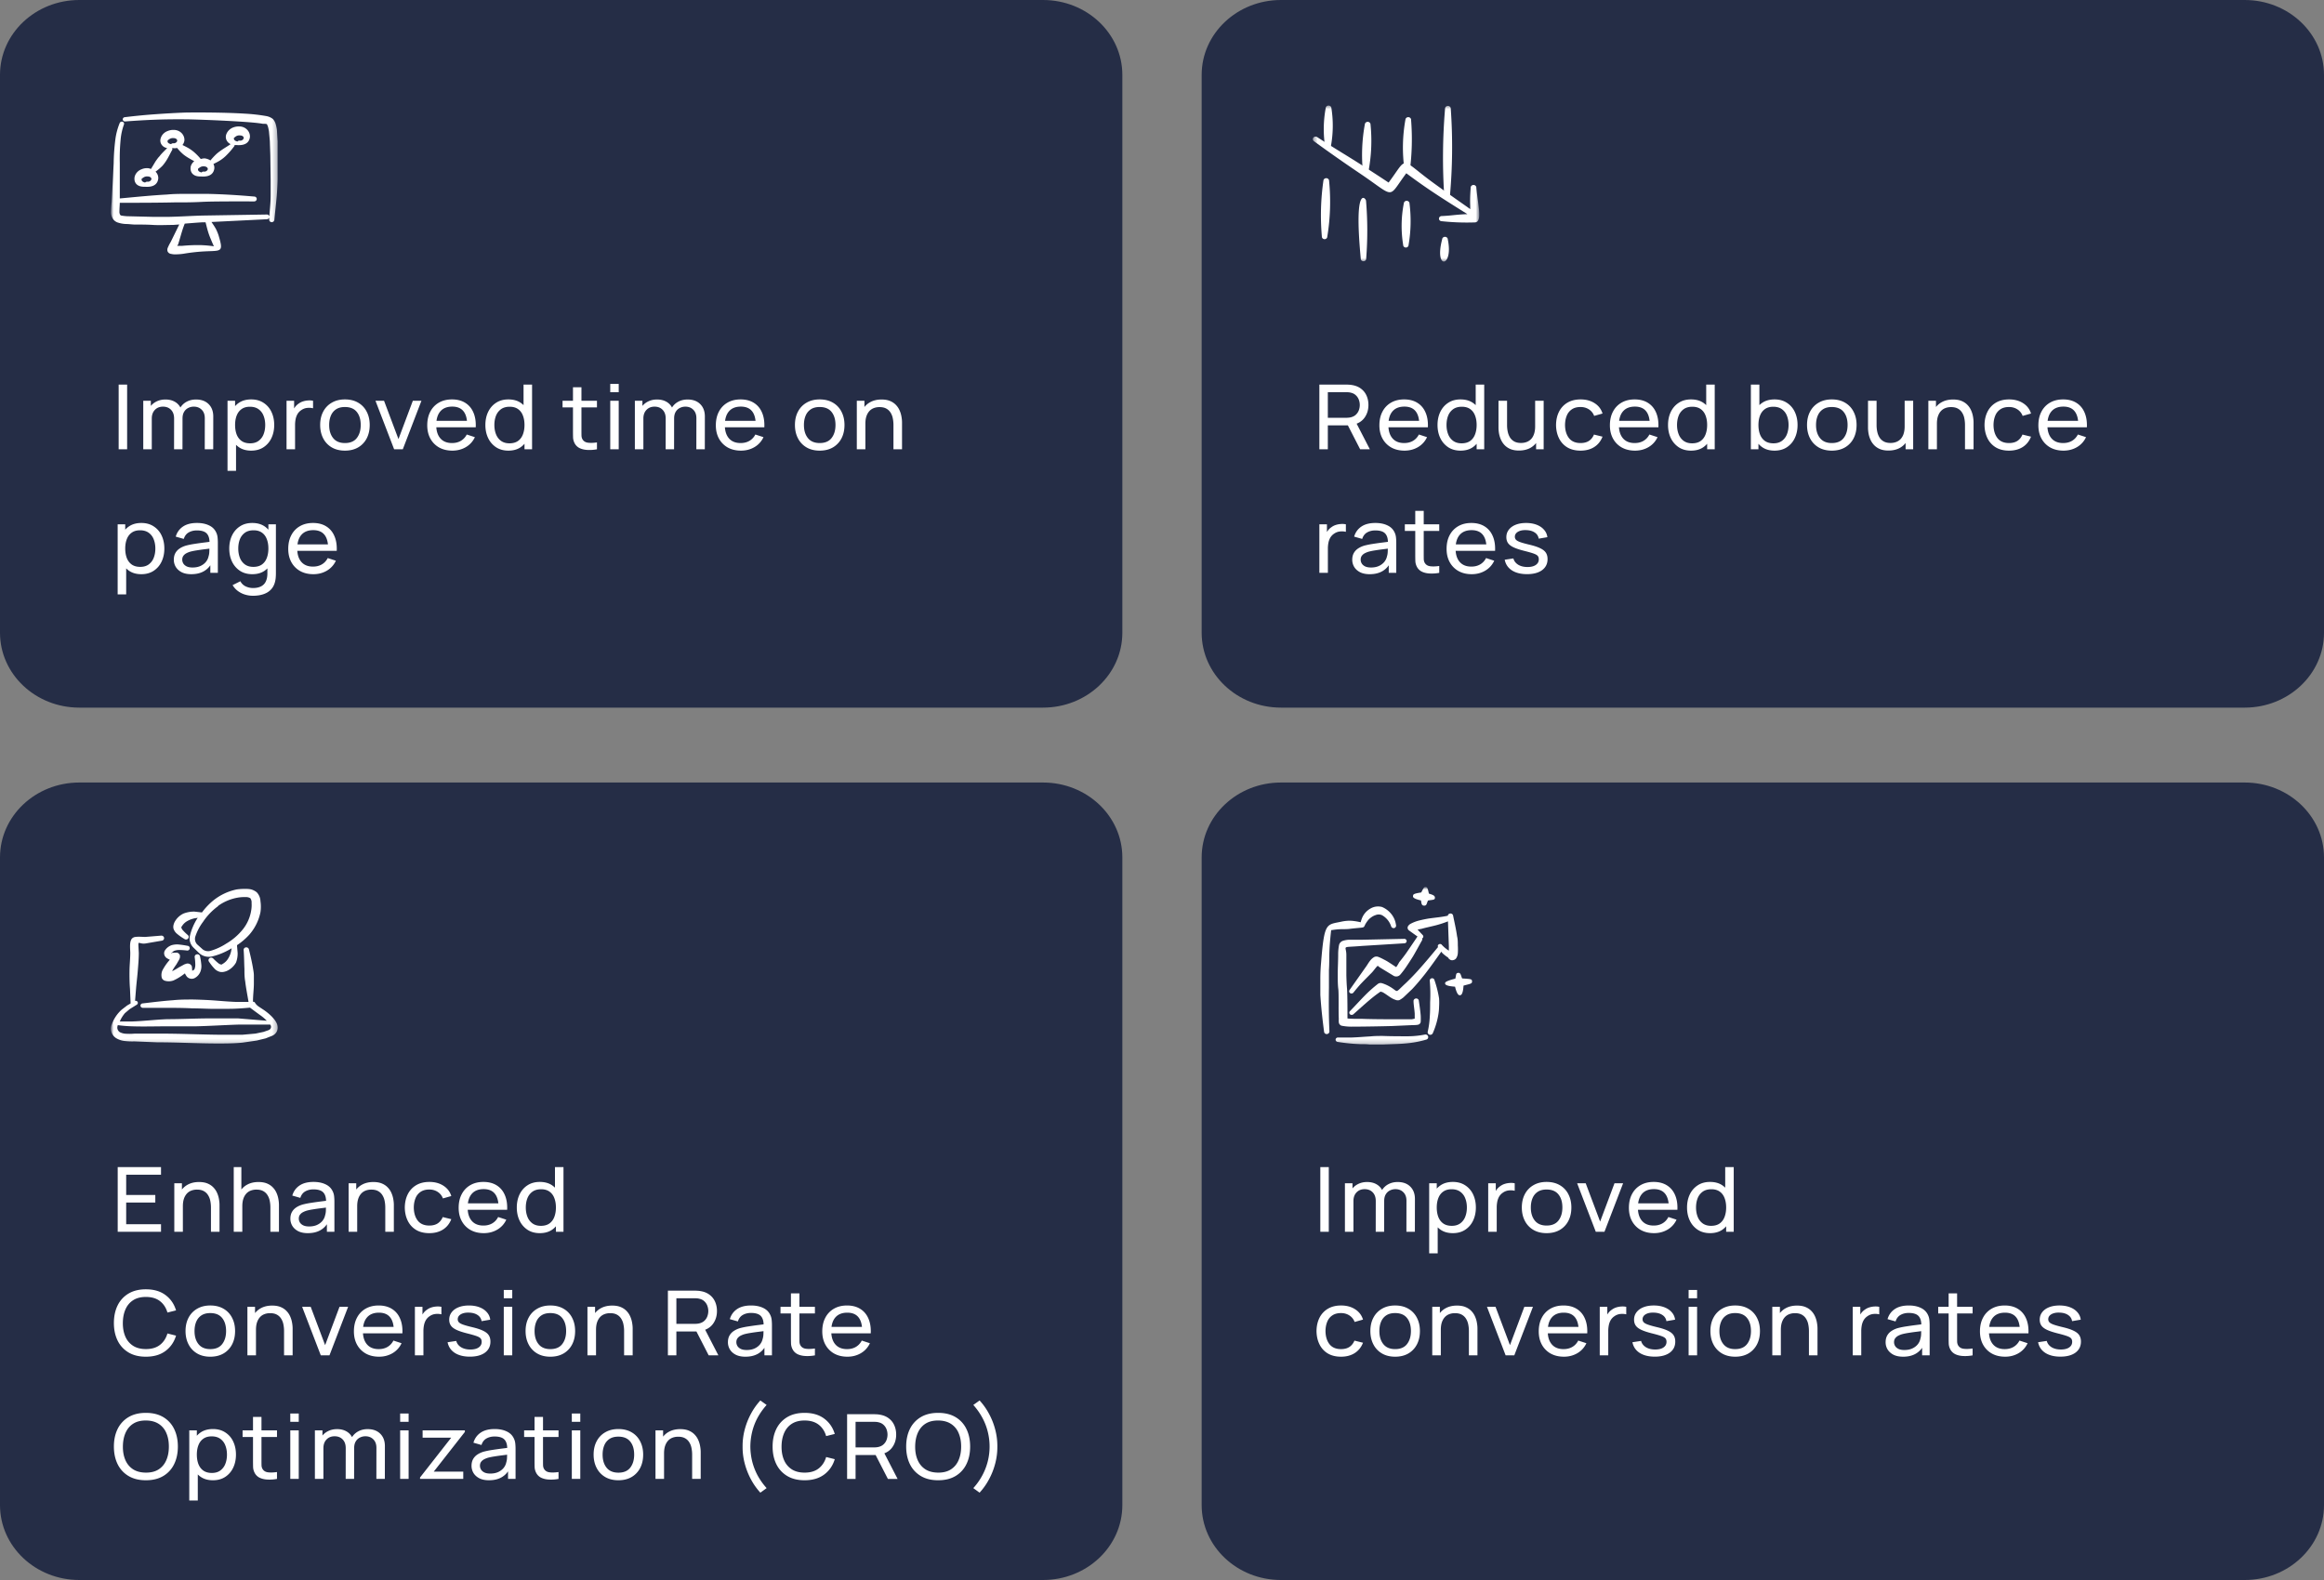 <svg width="500" height="340" fill="none" xmlns="http://www.w3.org/2000/svg"><rect width="100%" height="100%" fill="#808080" stroke="none"/><path d="M224.403 0H17.065C7.64 0 0 7.214 0 16.114V136.16c0 8.9 7.64 16.114 17.065 16.114h207.338c9.424 0 17.065-7.214 17.065-16.114V16.114c0-8.9-7.641-16.114-17.065-16.114Z" fill="#252D46"/><mask id="a" style="mask-type:luminance" maskUnits="userSpaceOnUse" x="23" y="22" width="37" height="35"><path d="M59.727 22.56H23.89v33.838h35.836V22.56Z" fill="#fff"/></mask><g mask="url(#a)" fill-rule="evenodd" clip-rule="evenodd" fill="#fff"><path d="m59.727 30.285-.15-2.354a8.41 8.41 0 0 0-.283-1.297 2.867 2.867 0 0 0-.567-1.015 3.207 3.207 0 0 0-1.494-.65 37.601 37.601 0 0 0-4.48-.507c-4.852-.31-11.392-.268-12.915-.24-2.225.085-4.375.212-6.54.367s-4.3.367-6.51.635a.494.494 0 0 0-.285.181.446.446 0 0 0 .06.605.507.507 0 0 0 .314.13c2.195-.169 4.33-.296 6.48-.38 2.15-.085 4.286-.1 6.48-.085 1.33 0 6.466.17 10.946.437 2.3.141 4.48.296 5.734.522.448 0 1.045 0 .955.225.09.14.154.293.194.451.09.31.135.62.195.903l.194 2.1.104 3.06.075 5.245v3.44c0 1.51-.18 3.004-.284 4.512a.504.504 0 0 0-.19-.296.558.558 0 0 0-.347-.113l-13.917.226c-2.449.07-4.912.24-7.361.282h-3.091l-5.704-.14c-.355-.02-.71-.058-1.06-.114-.164 0-.344-.07-.433-.197a1.342 1.342 0 0 1-.15-.762c0-.648.075-1.41.075-1.818h.18c3.807 0 7.644 0 11.512-.085 1.896 0 3.807 0 5.719-.099 1.91-.098 3.822-.098 5.733-.112 1.912-.014 3.823 0 5.734 0a.584.584 0 0 0 .4-.133.527.527 0 0 0 .183-.36.484.484 0 0 0-.136-.382.538.538 0 0 0-.387-.169c-3.345-.296-6.705-.507-10.08-.578h-4.344c-1.449 0-2.897 0-4.33.141-3.375.183-6.72.522-10.05.832h-.134v-7.614c-.04-1.684.02-3.37.18-5.047.096-1.105.337-2.194.716-3.243a.442.442 0 0 0-.008-.347.48.48 0 0 0-.26-.245.535.535 0 0 0-.379.012.494.494 0 0 0-.264.256 14.276 14.276 0 0 0-.926 3.44 45.74 45.74 0 0 0-.373 5.23l-.433 8.376a20.434 20.434 0 0 0-.134 2.27c.018.462.157.912.403 1.311.22.327.537.587.91.747.622.224 1.278.348 1.942.367.582 0 1.18.099 1.777.113 1.329 0 2.658 0 4.002.084 1.343.085 2.866 0 4.3 0l1.344-.098-1.837 3.75c-.258.43-.483.878-.672 1.34-.08.228-.08.476 0 .704.054.122.135.23.238.318a.959.959 0 0 0 .36.19c.211.048.425.086.642.113.298.021.597.021.895 0 .42-.017.839-.054 1.255-.113a40.234 40.234 0 0 1 4.48-.508c3.419-.183 4.135.226 3.3-2.735-.105-.366-.195-.719-.33-1.071a10.869 10.869 0 0 0-.447-1.03c-.299-.535-.628-1.015-.956-1.494l11.945-.592a.54.54 0 0 0 .306-.116.49.49 0 0 0 .172-.265v.451a.517.517 0 0 0 .134.378.578.578 0 0 0 .374.186.588.588 0 0 0 .405-.132.526.526 0 0 0 .192-.361c.164-1.749.373-3.469.523-5.217.09-1.17.164-2.34.194-3.525v-8.29h-.015ZM44.885 50.236c.179.55.403 1.072.627 1.608.224.535.328.775.508 1.156a25.09 25.09 0 0 0-2.897-.254 36.134 36.134 0 0 0-3.897.155H38.12c.076-.104.146-.212.209-.324.358-1.142.657-2.284 1.03-3.412.12-.353.254-.705.388-1.044 1.27-.098 2.539-.211 3.808-.282h.672c.209.804.388 1.594.657 2.397Z"/><path d="M33.88 34.148c-.194.268-.388.522-.552.804a60.13 60.13 0 0 1-.851 1.41 2.562 2.562 0 0 0-.612-.17 2.907 2.907 0 0 0-1.389.226 2.473 2.473 0 0 0-.945.614 2.29 2.29 0 0 0-.548.951c-.239 1.03.224 2.27 2.165 2.2 2.419.197 2.807-1.058 2.897-1.706a1.873 1.873 0 0 0-.115-.828c-.1-.265-.26-.507-.468-.709a11.12 11.12 0 0 0 1.494-1.269 9.16 9.16 0 0 0 .94-1.297c.418-.677.747-1.41 1.135-2.073a.525.525 0 0 0 0-.465c.354.078.722.078 1.075 0 .404.51.859.982 1.359 1.41.376.296.775.565 1.194.804.374.225.762.437 1.135.634a2.262 2.262 0 0 0-.746 1.086c-.224 1.029.239 2.27 2.165 2.2 2.419.197 2.807-1.058 2.897-1.707a1.704 1.704 0 0 0-.194-.973c.477-.24.97-.479 1.418-.761a7.829 7.829 0 0 0 1.493-1.227 15.716 15.716 0 0 0 1.493-1.734.494.494 0 0 0 .15-.352c.134.007.269.007.403 0 2.434.197 2.807-1.058 2.897-1.706.02-.29-.022-.582-.124-.856a2.135 2.135 0 0 0-.47-.741 2.282 2.282 0 0 0-.74-.509 2.395 2.395 0 0 0-.891-.193c-.48-.024-.96.053-1.404.226a2.603 2.603 0 0 0-.936.63 2.419 2.419 0 0 0-.557.95c-.112.387-.076.8.102 1.166.177.366.484.661.869.835-.598.423-1.225.776-1.822 1.185-.597.408-.836.592-1.21.916-.47.443-.908.914-1.314 1.41a2.89 2.89 0 0 0-1.254-.451c-.28.009-.556.056-.821.14a12.484 12.484 0 0 0-1.284-1.339 6.924 6.924 0 0 0-.717-.578 8.211 8.211 0 0 0-.747-.48c-.403-.225-.806-.422-1.194-.62.227-.279.37-.61.418-.958.02-.29-.022-.58-.124-.854a2.123 2.123 0 0 0-.47-.738 2.27 2.27 0 0 0-.74-.504 2.383 2.383 0 0 0-.89-.188 3.141 3.141 0 0 0-1.39.24 2.47 2.47 0 0 0-.947.62c-.26.274-.447.602-.546.959a1.547 1.547 0 0 0 .198 1.345c.133.198.31.367.517.495.209.128.443.212.689.246-.508.508-1.03 1.001-1.493 1.551-.135.226-.388.423-.598.733Zm-2.165 4.95a.626.626 0 0 0-.492.183c-.523-.113-.762-.353-.762-.635 0-.282.18-.268.329-.395.135-.108.292-.188.462-.237.17-.048.347-.064.523-.045.553 0 .896.339.777.663a.745.745 0 0 1-.332.371.815.815 0 0 1-.505.094Zm18.949-9.687c.133-.105.289-.183.456-.23a1.34 1.34 0 0 1 .514-.038c.553 0 .896.324.777.663a.731.731 0 0 1-.333.366.8.8 0 0 1-.503.085.55.55 0 0 0-.267.038.52.52 0 0 0-.211.16c-.538-.114-.777-.353-.777-.635 0-.282.18-.212.344-.41Zm-5.973 7.05a.745.745 0 0 1-.332.37.815.815 0 0 1-.504.095.503.503 0 0 0-.267.026.473.473 0 0 0-.21.157c-.538-.113-.777-.352-.777-.634 0-.282.194-.268.343-.41.274-.206.622-.302.97-.267.568.028.882.38.777.705v-.042Zm-8.317-6.472a1.356 1.356 0 0 1 .956-.268c.552 0 .88.324.776.663a.762.762 0 0 1-.312.341.83.83 0 0 1-.464.11.63.63 0 0 0-.286.03.599.599 0 0 0-.237.153c-.523-.113-.776-.338-.761-.62.015-.282.179-.282.328-.409Z"/></g><path d="M25.529 96.683V82.76h1.823v13.922h-1.823Zm18.523 0 .01-6.681c0-.78-.222-1.39-.666-1.828-.437-.444-1.006-.667-1.71-.667-.41 0-.798.09-1.167.271a2.097 2.097 0 0 0-.9.831c-.233.374-.349.855-.349 1.441l-.962-.367c-.014-.742.146-1.39.48-1.944a3.52 3.52 0 0 1 1.393-1.305c.587-.31 1.25-.464 1.987-.464 1.153 0 2.061.332 2.723.996.662.657.993 1.544.993 2.659l-.01 7.058h-1.822Zm-13.229 0V86.24h1.628v2.794h.205v7.648h-1.833Zm6.625 0 .01-6.614c0-.799-.219-1.424-.655-1.875-.437-.458-1.017-.687-1.741-.687-.717 0-1.297.232-1.74.696-.444.465-.666 1.08-.666 1.847l-.963-.541c0-.677.171-1.283.512-1.818a3.544 3.544 0 0 1 1.393-1.257c.587-.31 1.252-.464 1.996-.464s1.393.148 1.946.445c.553.296.98.722 1.28 1.276.3.548.45 1.202.45 1.963l-.01 7.029h-1.812Zm16.591.29c-1.037 0-1.91-.242-2.62-.726-.71-.49-1.25-1.15-1.618-1.982-.362-.838-.543-1.775-.543-2.813 0-1.05.18-1.992.542-2.823.37-.832.908-1.486 1.618-1.963.717-.477 1.594-.715 2.632-.715 1.024 0 1.904.241 2.641.725a4.652 4.652 0 0 1 1.71 1.962c.396.832.594 1.77.594 2.814s-.198 1.982-.594 2.813a4.784 4.784 0 0 1-1.71 1.982c-.737.484-1.62.725-2.652.725Zm-5.088 4.35V86.241h1.628v7.686h.204v7.396h-1.832Zm4.863-5.926c.73 0 1.335-.174 1.812-.523a3.163 3.163 0 0 0 1.076-1.411c.238-.6.358-1.27.358-2.011 0-.735-.12-1.399-.358-1.992a3.044 3.044 0 0 0-1.086-1.411c-.484-.348-1.102-.522-1.853-.522-.717 0-1.31.167-1.782.502-.47.33-.822.79-1.054 1.383-.232.587-.348 1.266-.348 2.04 0 .76.112 1.44.337 2.04.233.593.588 1.06 1.065 1.402.478.335 1.09.503 1.833.503Zm7.835 1.285V86.242h1.628v2.523l-.266-.328c.13-.323.297-.62.502-.89a3.07 3.07 0 0 1 .706-.667c.287-.22.611-.387.973-.503.362-.116.73-.184 1.106-.203a3.755 3.755 0 0 1 1.054.068v1.614a3.653 3.653 0 0 0-1.26-.077c-.457.045-.88.203-1.269.474a2.64 2.64 0 0 0-.83.87 3.636 3.636 0 0 0-.399 1.112 6.427 6.427 0 0 0-.112 1.208v5.24h-1.833Zm12.559.29c-1.1 0-2.048-.235-2.847-.705a4.777 4.777 0 0 1-1.832-1.953c-.43-.832-.645-1.786-.645-2.862 0-1.096.218-2.056.655-2.881a4.712 4.712 0 0 1 1.853-1.924c.799-.464 1.737-.696 2.816-.696 1.106 0 2.058.235 2.856.706a4.627 4.627 0 0 1 1.833 1.943c.43.825.645 1.776.645 2.852 0 1.09-.215 2.05-.645 2.881a4.77 4.77 0 0 1-1.843 1.943c-.798.465-1.747.697-2.846.697Zm0-1.633c1.147 0 2-.361 2.56-1.083s.84-1.657.84-2.804c0-1.18-.284-2.117-.85-2.814-.567-.702-1.417-1.053-2.55-1.053-.772 0-1.406.164-1.905.493-.498.328-.87.783-1.116 1.363-.245.58-.368 1.25-.368 2.011 0 1.173.286 2.114.86 2.823.573.71 1.416 1.064 2.529 1.064Zm10.588 1.344L80.782 86.24h1.843l3.103 8.247 3.092-8.247h1.853L86.66 96.683h-1.863Zm12.53.29c-1.085 0-2.033-.226-2.846-.677a4.863 4.863 0 0 1-1.884-1.905c-.45-.819-.675-1.772-.675-2.862 0-1.14.221-2.127.665-2.958a4.704 4.704 0 0 1 1.853-1.934c.799-.457 1.734-.686 2.806-.686 1.112 0 2.058.241 2.836.725.785.483 1.372 1.173 1.761 2.069.396.896.567 1.962.512 3.2h-1.843v-.619c-.02-1.282-.297-2.24-.83-2.871-.532-.638-1.323-.957-2.375-.957-1.126 0-1.983.341-2.57 1.024-.587.684-.88 1.663-.88 2.94 0 1.23.293 2.185.88 2.861.587.677 1.423 1.016 2.509 1.016.73 0 1.365-.158 1.904-.474a3.29 3.29 0 0 0 1.27-1.363l1.751.57a4.77 4.77 0 0 1-1.946 2.146c-.86.503-1.826.754-2.897.754Zm-4.085-5.028v-1.382h8.171v1.382h-8.17Zm16.143 5.028c-1.031 0-1.915-.242-2.652-.726a4.887 4.887 0 0 1-1.71-1.982c-.396-.831-.594-1.769-.594-2.813 0-1.044.198-1.982.594-2.814.403-.831.973-1.485 1.71-1.962.737-.484 1.618-.725 2.642-.725 1.044 0 1.921.238 2.631.715.71.477 1.246 1.131 1.608 1.963.368.831.553 1.772.553 2.823 0 1.038-.185 1.975-.553 2.813a4.563 4.563 0 0 1-1.608 1.982c-.71.484-1.584.725-2.621.725Zm.225-1.576c.744 0 1.355-.168 1.833-.503.478-.342.829-.81 1.055-1.402.232-.6.348-1.28.348-2.04 0-.773-.116-1.453-.348-2.04-.226-.593-.574-1.054-1.045-1.383-.471-.335-1.068-.502-1.792-.502-.75 0-1.372.174-1.863.522a3.126 3.126 0 0 0-1.085 1.411c-.233.593-.349 1.257-.349 1.992 0 .741.12 1.412.359 2.01.239.594.597 1.064 1.075 1.412.485.349 1.089.523 1.812.523Zm3.236 1.285v-7.686h-.205V82.76h1.833v13.922h-1.628Zm15.589 0a8.663 8.663 0 0 1-1.945.145c-.635-.019-1.201-.138-1.7-.357a2.384 2.384 0 0 1-1.136-1.044 2.957 2.957 0 0 1-.359-1.248 47.5 47.5 0 0 1-.02-1.44V83.34h1.822v9.32c0 .426.004.79.011 1.093.013.303.085.564.215.783.245.413.634.654 1.167.725.539.071 1.188.052 1.945-.058v1.48Zm-7.402-9.02v-1.421h7.402v1.421h-7.402Zm10.261-3.268v-1.779h1.823v1.78h-1.823Zm0 12.288V86.242h1.823v10.442h-1.823Zm18.524 0 .01-6.68c0-.78-.222-1.39-.666-1.828-.437-.444-1.007-.667-1.71-.667-.409 0-.798.09-1.167.271a2.1 2.1 0 0 0-.901.831c-.232.374-.348.855-.348 1.441l-.963-.367c-.013-.742.147-1.39.482-1.944.341-.56.805-.996 1.392-1.305.587-.31 1.249-.464 1.987-.464 1.153 0 2.061.332 2.723.996.662.657.993 1.544.993 2.659l-.01 7.058h-1.822Zm-13.229 0V86.242h1.628v2.794h.205v7.648h-1.833Zm6.624 0 .011-6.613c0-.799-.219-1.424-.656-1.875-.436-.458-1.017-.687-1.74-.687-.717 0-1.297.232-1.741.696-.444.465-.665 1.08-.665 1.847l-.963-.541c0-.677.171-1.283.512-1.818a3.544 3.544 0 0 1 1.393-1.257c.587-.31 1.252-.464 1.996-.464s1.393.148 1.946.445c.552.296.979.722 1.279 1.276.301.548.451 1.202.451 1.963l-.01 7.029h-1.813Zm16.205.29c-1.085 0-2.034-.225-2.846-.676a4.856 4.856 0 0 1-1.884-1.905c-.451-.819-.676-1.772-.676-2.862 0-1.14.222-2.127.666-2.958a4.698 4.698 0 0 1 1.853-1.934c.798-.457 1.734-.686 2.805-.686 1.113 0 2.058.241 2.836.725.785.483 1.372 1.173 1.762 2.069.395.896.566 1.962.512 3.2h-1.843v-.619c-.021-1.282-.297-2.24-.83-2.871-.532-.638-1.324-.957-2.375-.957-1.127 0-1.983.341-2.57 1.024-.587.684-.881 1.663-.881 2.94 0 1.23.294 2.185.881 2.861.587.677 1.423 1.016 2.508 1.016.731 0 1.365-.158 1.905-.474a3.29 3.29 0 0 0 1.269-1.363l1.751.57a4.767 4.767 0 0 1-1.945 2.146c-.86.503-1.826.754-2.898.754Zm-4.085-5.027v-1.382h8.171v1.382h-8.171Zm21.021 5.028c-1.099 0-2.048-.236-2.846-.706a4.775 4.775 0 0 1-1.833-1.953c-.43-.832-.645-1.786-.645-2.862 0-1.096.218-2.056.655-2.881a4.713 4.713 0 0 1 1.854-1.924c.798-.464 1.737-.696 2.815-.696 1.106 0 2.058.235 2.857.706a4.63 4.63 0 0 1 1.833 1.943c.43.825.645 1.776.645 2.852 0 1.09-.215 2.05-.645 2.881a4.775 4.775 0 0 1-1.843 1.943c-.799.465-1.748.697-2.847.697Zm0-1.634c1.147 0 2-.361 2.56-1.083s.84-1.657.84-2.804c0-1.18-.284-2.117-.85-2.814-.567-.702-1.417-1.053-2.55-1.053-.771 0-1.406.164-1.904.493a2.975 2.975 0 0 0-1.116 1.363c-.246.58-.369 1.25-.369 2.011 0 1.173.287 2.114.86 2.823.574.71 1.417 1.064 2.529 1.064Zm15.872 1.344v-5.231c0-.496-.048-.973-.143-1.43a3.471 3.471 0 0 0-.481-1.229 2.43 2.43 0 0 0-.922-.87c-.382-.213-.867-.319-1.454-.319-.457 0-.873.074-1.249.222-.369.142-.686.361-.952.658-.266.296-.475.67-.625 1.121-.143.445-.215.97-.215 1.576l-1.198-.348c0-1.012.191-1.879.574-2.6a4.042 4.042 0 0 1 1.628-1.673c.703-.393 1.529-.59 2.477-.59.717 0 1.328.106 1.833.32a3.66 3.66 0 0 1 1.26.85 4 4 0 0 1 .788 1.18c.191.431.324.873.399 1.324.082.445.123.867.123 1.266v5.773h-1.843Zm-7.884 0V86.24h1.638v2.794h.205v7.648h-1.843ZM30.403 123.56c-1.038 0-1.912-.242-2.621-.725-.71-.49-1.25-1.15-1.618-1.982-.362-.838-.543-1.776-.543-2.813 0-1.051.181-1.992.543-2.824.368-.831.908-1.485 1.617-1.962.717-.477 1.594-.716 2.632-.716 1.024 0 1.904.242 2.642.726a4.647 4.647 0 0 1 1.71 1.962c.395.832.593 1.769.593 2.814 0 1.044-.198 1.982-.593 2.813a4.781 4.781 0 0 1-1.71 1.982c-.738.483-1.622.725-2.652.725Zm-5.089 4.351v-15.083h1.628v7.687h.205v7.396h-1.833Zm4.863-5.927c.73 0 1.335-.174 1.813-.522a3.16 3.16 0 0 0 1.075-1.411c.239-.6.358-1.27.358-2.011 0-.735-.12-1.399-.358-1.992a3.044 3.044 0 0 0-1.085-1.412c-.485-.348-1.103-.522-1.854-.522-.716 0-1.31.168-1.781.503-.471.329-.823.79-1.055 1.383-.232.586-.348 1.266-.348 2.04 0 .76.113 1.44.338 2.04.232.593.587 1.06 1.065 1.402.478.335 1.088.502 1.832.502Zm10.979 1.576c-.826 0-1.519-.142-2.079-.425-.553-.29-.972-.671-1.26-1.141a2.971 2.971 0 0 1-.419-1.547c0-.548.11-1.022.328-1.421.225-.406.539-.741.942-1.006.403-.27.884-.483 1.443-.638a17.552 17.552 0 0 1 1.762-.348 64.76 64.76 0 0 1 1.986-.28c.669-.084 1.293-.165 1.874-.242l-.656.358c.02-.928-.177-1.615-.594-2.06-.41-.444-1.119-.667-2.13-.667-.668 0-1.255.145-1.76.435-.499.284-.85.748-1.055 1.393l-1.73-.493c.266-.916.781-1.634 1.546-2.156.764-.523 1.771-.784 3.02-.784 1.004 0 1.864.171 2.58.513.724.335 1.243.844 1.557 1.527.157.323.256.674.297 1.054.04.374.061.767.061 1.18v6.458h-1.618v-2.504l.38.232c-.417.844-1 1.483-1.752 1.914-.744.432-1.652.648-2.723.648Zm.276-1.44c.655 0 1.222-.11 1.7-.329.485-.226.874-.519 1.167-.88.294-.367.485-.767.574-1.199.102-.322.157-.68.163-1.073.014-.4.02-.706.02-.918l.636.261c-.594.077-1.178.151-1.751.222-.574.071-1.116.148-1.628.232-.512.077-.973.171-1.383.28a4.76 4.76 0 0 0-.85.348c-.259.142-.47.326-.634.552-.157.219-.236.493-.236.821 0 .284.075.555.226.812.157.258.395.468.716.629.328.161.755.242 1.28.242Zm12.983 6.081c-.58 0-1.147-.084-1.7-.251a5.028 5.028 0 0 1-1.525-.764 4.272 4.272 0 0 1-1.147-1.276l1.67-.832c.272.509.658.88 1.156 1.112a3.691 3.691 0 0 0 1.556.348c.704 0 1.287-.122 1.751-.367a2.21 2.21 0 0 0 1.024-1.074c.225-.477.335-1.07.328-1.779v-2.852h.215v-7.638h1.618v10.51c0 .283-.01.557-.031.822a5.013 5.013 0 0 1-.103.783c-.143.741-.426 1.35-.85 1.827-.423.483-.969.841-1.638 1.073-.669.239-1.443.358-2.324.358Zm-.133-4.641c-1.03 0-1.915-.242-2.652-.725a4.88 4.88 0 0 1-1.71-1.982c-.396-.831-.594-1.769-.594-2.813 0-1.045.198-1.982.594-2.814.403-.831.973-1.486 1.71-1.962.737-.484 1.618-.726 2.642-.726 1.044 0 1.921.239 2.631.716.71.477 1.246 1.131 1.608 1.962.368.832.553 1.773.553 2.824 0 1.037-.185 1.975-.553 2.813a4.559 4.559 0 0 1-1.608 1.982c-.71.483-1.583.725-2.62.725Zm.225-1.576c.744 0 1.355-.167 1.833-.502.478-.342.83-.809 1.055-1.402.232-.6.348-1.28.348-2.04 0-.774-.116-1.454-.348-2.04-.226-.593-.574-1.054-1.045-1.383-.47-.335-1.068-.503-1.791-.503-.751 0-1.372.174-1.864.522a3.136 3.136 0 0 0-1.085 1.412c-.232.593-.348 1.257-.348 1.992 0 .741.119 1.411.358 2.011a3.16 3.16 0 0 0 1.075 1.411c.485.348 1.089.522 1.812.522Zm12.914 1.576c-1.086 0-2.034-.225-2.847-.677a4.858 4.858 0 0 1-1.884-1.904c-.45-.819-.675-1.773-.675-2.862 0-1.141.221-2.127.665-2.959a4.708 4.708 0 0 1 1.853-1.933c.8-.458 1.734-.687 2.806-.687 1.112 0 2.058.242 2.836.726.785.483 1.372 1.173 1.761 2.069.396.895.567 1.962.512 3.2h-1.843v-.619c-.02-1.283-.297-2.24-.83-2.872-.532-.638-1.324-.957-2.375-.957-1.126 0-1.983.342-2.57 1.025-.587.683-.88 1.663-.88 2.939 0 1.231.293 2.185.88 2.862s1.424 1.015 2.509 1.015c.73 0 1.365-.158 1.904-.473.54-.316.963-.771 1.27-1.364l1.75.571a4.77 4.77 0 0 1-1.945 2.146c-.86.503-1.825.754-2.897.754Zm-4.086-5.027v-1.383h8.171v1.383h-8.17Z" fill="#fff"/><path d="M482.935 0H275.597c-9.424 0-17.065 7.214-17.065 16.114V136.16c0 8.9 7.641 16.114 17.065 16.114h207.338c9.425 0 17.065-7.214 17.065-16.114V16.114C500 7.214 492.36 0 482.935 0Z" fill="#252D46"/><mask id="b" style="mask-type:luminance" maskUnits="userSpaceOnUse" x="282" y="22" width="37" height="35"><path d="M318.259 56.398h-35.836V22.56h35.836V56.4Z" fill="#fff"/></mask><g mask="url(#b)" fill-rule="evenodd" clip-rule="evenodd" fill="#fff"><path d="M284.394 50.903a52.106 52.106 0 0 1 .332-12.022.564.564 0 0 1 .196-.388.635.635 0 0 1 .427-.152.633.633 0 0 1 .42.168.561.561 0 0 1 .18.395 46.44 46.44 0 0 1-.388 12.03.54.54 0 0 1-.183.384.61.61 0 0 1-.823-.023.55.55 0 0 1-.161-.393ZM292.766 55.675c-1.555-16.408 1.168-12.946 1.133-12.45.347 4.14.355 8.3.028 12.443a.533.533 0 0 1-.168.388.609.609 0 0 1-.82.005.532.532 0 0 1-.173-.386ZM301.888 52.714a25.325 25.325 0 0 1 .14-8.963.567.567 0 0 1 .202-.39.632.632 0 0 1 .43-.148.632.632 0 0 1 .419.176c.11.108.172.252.173.401a30.35 30.35 0 0 1-.203 8.93.537.537 0 0 1-.174.387.6.6 0 0 1-.82-.005.532.532 0 0 1-.167-.388ZM310.27 51.52a.561.561 0 0 1 .192-.404.645.645 0 0 1 .865.023.565.565 0 0 1 .167.413c1.253 5.976-2.986 6.641-1.224-.032ZM285.123 31.741a24.617 24.617 0 0 1 .101-8.488.568.568 0 0 1 .193-.382.635.635 0 0 1 .418-.155c.155 0 .304.055.418.155.113.1.182.236.192.382.444 2.82.389 5.69-.162 8.492a.526.526 0 0 1-.161.405.59.59 0 0 1-.421.17.61.61 0 0 1-.421-.173.543.543 0 0 1-.123-.187.542.542 0 0 1-.034-.219ZM293.23 36.989a36.277 36.277 0 0 1 .413-10.25.566.566 0 0 1 .206-.379.635.635 0 0 1 .839.028c.11.105.173.245.176.393a35.058 35.058 0 0 1-.474 10.251.529.529 0 0 1-.179.394.591.591 0 0 1-.424.151.583.583 0 0 1-.411-.182.54.54 0 0 1-.146-.406ZM302.177 36.56a33.85 33.85 0 0 1 .195-10.813.564.564 0 0 1 .209-.395.636.636 0 0 1 .864.058c.106.115.16.266.148.42a52.615 52.615 0 0 1-.257 10.754.534.534 0 0 1-.188.368.6.6 0 0 1-.802-.017.536.536 0 0 1-.17-.376l.001.001ZM310.749 42.502a126.358 126.358 0 0 1 .154-19.171.56.56 0 0 1 .193-.383.634.634 0 0 1 .835 0c.113.1.182.237.193.383.452 6.387.382 12.798-.209 19.175a.541.541 0 0 1-.186.364.605.605 0 0 1-.796-.003.542.542 0 0 1-.183-.365h-.001Z"/><path d="M312.605 46.307c-.794.088-1.59.15-2.388.185a.62.62 0 0 0-.436.144.556.556 0 0 0-.192.397.534.534 0 0 0 .172.406.62.62 0 0 0 .429.163 50.54 50.54 0 0 0 7.051.26c1.363.006 1.087-2.029.71-4.805a70.844 70.844 0 0 1-.32-2.636.575.575 0 0 0-.163-.435.63.63 0 0 0-.692-.136.61.61 0 0 0-.333.337.546.546 0 0 0-.033.234c-.144 2.051-.126 2.783-.105 3.666.007.276.015.566.016.917-.425-.31-.992-.706-1.737-1.23-1.345-.944-3.273-2.297-6.005-4.278-4.138-3-5.399-4.524-6.372-4.373-.828.127-1.445 1.475-3.454 4.163-5.304-3.507-7.655-4.955-9.925-6.352-1.555-.959-3.075-1.895-5.483-3.456a.614.614 0 0 0-.419-.07.587.587 0 0 0-.358.216.53.53 0 0 0 .096.742 320.34 320.34 0 0 0 10.048 7.046c4.128 2.79 5.475 4.135 6.472 3.934.861-.174 1.464-1.506 3.375-4.063 4.635 3.463 7.916 5.518 12.923 8.653l.231.145c-1.314.046-2.235.139-3.108.226Z"/></g><path d="M283.857 96.682V82.76h5.826c.143 0 .314.007.512.02.198.006.389.025.573.058.799.116 1.468.373 2.007.773.546.4.955.905 1.228 1.518.273.606.41 1.28.41 2.02 0 1.077-.297 2.011-.891 2.804-.594.787-1.464 1.28-2.611 1.48l-.696.106h-4.536v5.143h-1.822Zm8.774 0-2.907-5.665 1.802-.522 3.194 6.187h-2.089Zm-6.952-6.777h3.942c.13 0 .277-.007.44-.02.171-.012.332-.035.482-.067.471-.103.853-.29 1.146-.56.301-.278.519-.6.656-.968a3.235 3.235 0 0 0 0-2.272 2.463 2.463 0 0 0-.656-.976c-.293-.277-.675-.464-1.146-.56a2.267 2.267 0 0 0-.482-.069 5.635 5.635 0 0 0-.44-.019h-3.942v5.511Zm16.498 7.067c-1.086 0-2.034-.225-2.847-.676a4.87 4.87 0 0 1-1.884-1.905c-.45-.819-.675-1.773-.675-2.862 0-1.14.221-2.127.665-2.958a4.705 4.705 0 0 1 1.853-1.934c.799-.457 1.734-.686 2.806-.686 1.112 0 2.058.241 2.836.725.785.483 1.372 1.173 1.761 2.069.396.896.567 1.962.512 3.2h-1.843v-.619c-.021-1.282-.297-2.24-.829-2.871-.533-.638-1.325-.957-2.376-.957-1.126 0-1.983.341-2.57 1.024-.587.684-.88 1.663-.88 2.94 0 1.23.293 2.185.88 2.861.587.677 1.423 1.016 2.509 1.016.73 0 1.365-.158 1.904-.474.539-.316.963-.77 1.27-1.363l1.751.57a4.77 4.77 0 0 1-1.946 2.146c-.86.503-1.826.754-2.897.754Zm-4.086-5.027v-1.383h8.171v1.383h-8.171Zm16.144 5.028c-1.031 0-1.915-.242-2.652-.726a4.886 4.886 0 0 1-1.71-1.982c-.396-.831-.594-1.769-.594-2.813 0-1.044.198-1.982.594-2.814.403-.831.973-1.485 1.71-1.962.737-.484 1.618-.725 2.641-.725 1.045 0 1.922.238 2.632.715.71.477 1.246 1.131 1.607 1.963.369.831.553 1.772.553 2.823 0 1.038-.184 1.975-.553 2.813a4.553 4.553 0 0 1-1.607 1.982c-.71.484-1.584.725-2.621.725Zm.225-1.576c.744 0 1.355-.168 1.833-.503.478-.342.829-.81 1.054-1.402.232-.6.348-1.28.348-2.04 0-.774-.116-1.454-.348-2.04-.225-.593-.573-1.054-1.044-1.383-.471-.335-1.068-.502-1.792-.502-.751 0-1.372.174-1.863.522a3.134 3.134 0 0 0-1.086 1.411c-.232.593-.348 1.257-.348 1.992 0 .741.12 1.411.359 2.01a3.154 3.154 0 0 0 1.075 1.412c.484.349 1.088.523 1.812.523Zm3.235 1.285v-7.686h-.204V82.76h1.832v13.922h-1.628Zm9.105.271c-.71 0-1.321-.106-1.833-.319a3.66 3.66 0 0 1-1.26-.85 4.173 4.173 0 0 1-.788-1.18 5.853 5.853 0 0 1-.41-1.325 7.745 7.745 0 0 1-.112-1.266V86.24h1.843v5.23c0 .49.048.964.143 1.421.096.458.256.87.481 1.238.232.367.54.657.922.87.389.213.874.32 1.454.32.457 0 .874-.075 1.249-.223.375-.148.696-.368.962-.658.267-.296.471-.67.615-1.121.143-.451.215-.977.215-1.576l1.198.348c0 1.005-.195 1.872-.584 2.6a4.026 4.026 0 0 1-1.628 1.683c-.696.387-1.519.58-2.467.58Zm3.686-.27v-2.795h-.205v-7.647h1.833v10.441h-1.628Zm9.563.29c-1.12 0-2.072-.236-2.857-.706a4.682 4.682 0 0 1-1.782-1.963c-.409-.832-.621-1.779-.634-2.843.013-1.089.228-2.046.645-2.87a4.662 4.662 0 0 1 1.812-1.944c.785-.464 1.73-.696 2.836-.696 1.167 0 2.171.27 3.01.812.847.541 1.413 1.282 1.7 2.224l-1.802.512a2.82 2.82 0 0 0-1.137-1.412c-.518-.335-1.116-.502-1.791-.502-.758 0-1.383.167-1.874.502a2.936 2.936 0 0 0-1.096 1.373c-.239.58-.361 1.247-.368 2.002.013 1.16.297 2.098.85 2.813.559.709 1.389 1.063 2.488 1.063.723 0 1.324-.154 1.802-.464.478-.315.839-.77 1.085-1.363l1.843.455c-.382.973-.979 1.717-1.792 2.233-.812.516-1.792.773-2.938.773Zm11.721 0c-1.086 0-2.034-.226-2.847-.677a4.87 4.87 0 0 1-1.884-1.905c-.45-.819-.675-1.773-.675-2.862 0-1.14.221-2.127.665-2.958a4.711 4.711 0 0 1 1.853-1.934c.799-.457 1.734-.686 2.806-.686 1.112 0 2.058.241 2.836.725.785.483 1.372 1.173 1.761 2.069.396.896.567 1.962.512 3.2h-1.843v-.619c-.02-1.282-.297-2.24-.829-2.871-.533-.638-1.325-.957-2.376-.957-1.126 0-1.983.341-2.57 1.024-.587.684-.88 1.663-.88 2.94 0 1.23.293 2.185.88 2.861.587.677 1.423 1.016 2.509 1.016.73 0 1.365-.158 1.904-.474.539-.316.963-.77 1.27-1.363l1.751.57a4.77 4.77 0 0 1-1.946 2.146c-.86.503-1.826.754-2.897.754Zm-4.086-5.028v-1.383h8.171v1.383h-8.171Zm16.144 5.028c-1.031 0-1.915-.242-2.652-.726a4.886 4.886 0 0 1-1.71-1.982c-.396-.831-.594-1.769-.594-2.813 0-1.044.198-1.982.594-2.814.403-.831.973-1.485 1.71-1.962.737-.484 1.618-.725 2.641-.725 1.045 0 1.922.238 2.632.715.71.477 1.246 1.131 1.607 1.963.369.831.553 1.772.553 2.823 0 1.038-.184 1.975-.553 2.813a4.553 4.553 0 0 1-1.607 1.982c-.71.484-1.584.725-2.621.725Zm.225-1.576c.744 0 1.355-.168 1.833-.503.478-.342.829-.81 1.054-1.402.232-.6.348-1.28.348-2.04 0-.774-.116-1.454-.348-2.04-.225-.593-.573-1.054-1.044-1.383-.471-.335-1.068-.502-1.792-.502-.751 0-1.372.174-1.863.522a3.134 3.134 0 0 0-1.086 1.411c-.232.593-.348 1.257-.348 1.992 0 .741.12 1.411.359 2.01a3.154 3.154 0 0 0 1.075 1.412c.484.349 1.088.523 1.812.523Zm3.235 1.285v-7.686h-.204V82.76h1.832v13.922h-1.628Zm14.494.29c-1.037 0-1.911-.241-2.621-.725-.71-.49-1.249-1.15-1.617-1.982-.362-.838-.543-1.775-.543-2.813 0-1.05.181-1.992.543-2.823.368-.832.907-1.486 1.617-1.963.717-.477 1.594-.715 2.632-.715 1.024 0 1.904.241 2.641.725a4.653 4.653 0 0 1 1.71 1.962c.396.832.594 1.77.594 2.814s-.198 1.982-.594 2.813a4.784 4.784 0 0 1-1.71 1.982c-.737.484-1.621.725-2.652.725Zm-5.088-.29V82.76h1.832v6.236h-.204v7.686h-1.628Zm4.863-1.285c.731 0 1.335-.175 1.812-.523a3.163 3.163 0 0 0 1.076-1.411c.238-.6.358-1.27.358-2.011 0-.735-.12-1.399-.358-1.992a3.04 3.04 0 0 0-1.086-1.411c-.484-.348-1.102-.522-1.853-.522-.717 0-1.311.167-1.782.502-.471.329-.822.79-1.054 1.383-.232.586-.348 1.266-.348 2.04 0 .76.112 1.44.338 2.04.232.593.587 1.06 1.064 1.402.478.335 1.089.502 1.833.502Zm12.545 1.575c-1.099 0-2.048-.235-2.847-.705a4.775 4.775 0 0 1-1.833-1.953c-.43-.832-.645-1.786-.645-2.862 0-1.096.219-2.056.656-2.881a4.71 4.71 0 0 1 1.853-1.924c.799-.464 1.737-.696 2.816-.696 1.105 0 2.058.235 2.856.705a4.624 4.624 0 0 1 1.833 1.944c.43.825.645 1.776.645 2.852 0 1.09-.215 2.05-.645 2.881a4.769 4.769 0 0 1-1.843 1.943c-.799.464-1.747.697-2.846.697Zm0-1.633c1.146 0 2-.361 2.559-1.083.56-.722.84-1.657.84-2.804 0-1.18-.283-2.117-.85-2.814-.566-.702-1.416-1.053-2.549-1.053-.772 0-1.407.164-1.905.493-.498.328-.87.783-1.116 1.363-.246.58-.368 1.25-.368 2.01 0 1.174.286 2.115.86 2.824.573.709 1.416 1.063 2.529 1.063Zm12.196 1.614c-.71 0-1.321-.106-1.833-.319a3.646 3.646 0 0 1-1.259-.85 4.156 4.156 0 0 1-.789-1.18 5.85 5.85 0 0 1-.409-1.325 7.752 7.752 0 0 1-.113-1.266V86.24h1.843v5.23c0 .49.048.964.143 1.421.096.458.256.87.482 1.238.232.367.539.657.921.87.389.213.874.32 1.454.32.457 0 .874-.075 1.249-.223.376-.148.696-.368.963-.658a3.02 3.02 0 0 0 .614-1.121c.143-.451.215-.977.215-1.576l1.198.348c0 1.005-.195 1.872-.584 2.6a4.026 4.026 0 0 1-1.628 1.683c-.696.387-1.518.58-2.467.58Zm3.686-.27v-2.795h-.205v-7.647h1.833v10.441h-1.628Zm12.778 0v-5.231c0-.496-.048-.973-.143-1.431a3.455 3.455 0 0 0-.482-1.228 2.42 2.42 0 0 0-.921-.87c-.382-.213-.867-.32-1.454-.32-.457 0-.874.075-1.249.223-.369.142-.686.361-.952.658-.267.296-.475.67-.625 1.121-.143.445-.215.97-.215 1.576l-1.198-.348c0-1.012.191-1.879.573-2.6a4.055 4.055 0 0 1 1.628-1.673c.704-.393 1.529-.59 2.478-.59.717 0 1.328.106 1.833.319.505.213.925.496 1.259.85.335.349.598.742.789 1.18.191.432.324.874.399 1.325.082.445.123.867.123 1.266v5.772h-1.843Zm-7.884 0V86.24h1.638v2.794h.205v7.647h-1.843Zm17.358.29c-1.12 0-2.072-.236-2.857-.706a4.682 4.682 0 0 1-1.782-1.963c-.409-.832-.621-1.779-.634-2.843.013-1.089.228-2.046.645-2.87a4.662 4.662 0 0 1 1.812-1.944c.785-.464 1.73-.696 2.836-.696 1.167 0 2.171.27 3.01.812.847.541 1.413 1.282 1.7 2.224l-1.802.512a2.82 2.82 0 0 0-1.137-1.412c-.518-.335-1.116-.502-1.791-.502-.758 0-1.383.167-1.874.502a2.936 2.936 0 0 0-1.096 1.373c-.239.58-.362 1.247-.368 2.002.013 1.16.297 2.098.849 2.813.56.709 1.39 1.063 2.489 1.063.723 0 1.324-.154 1.802-.464.477-.315.839-.77 1.085-1.363l1.843.455c-.382.973-.98 1.717-1.792 2.233s-1.792.773-2.938.773Zm11.721 0c-1.086 0-2.035-.226-2.847-.677a4.87 4.87 0 0 1-1.884-1.905c-.45-.819-.676-1.773-.676-2.862 0-1.14.222-2.127.666-2.958a4.705 4.705 0 0 1 1.853-1.934c.799-.457 1.734-.686 2.806-.686 1.112 0 2.058.241 2.836.725.785.483 1.372 1.173 1.761 2.069.396.896.566 1.962.512 3.2h-1.843v-.619c-.021-1.282-.297-2.24-.829-2.871-.533-.638-1.325-.957-2.376-.957-1.126 0-1.983.341-2.57 1.024-.587.684-.88 1.663-.88 2.94 0 1.23.293 2.185.88 2.861.587.677 1.423 1.016 2.509 1.016.73 0 1.365-.158 1.904-.474.539-.316.963-.77 1.27-1.363l1.751.57a4.775 4.775 0 0 1-1.946 2.146c-.86.503-1.826.754-2.897.754Zm-4.086-5.028v-1.383h8.171v1.383h-8.171ZM283.857 123.27v-10.442h1.628v2.524l-.267-.329a3.84 3.84 0 0 1 .502-.889c.212-.271.447-.493.707-.668a3.19 3.19 0 0 1 .972-.502 4.33 4.33 0 0 1 1.106-.203 3.746 3.746 0 0 1 1.055.067v1.615a3.65 3.65 0 0 0-1.26-.077 2.65 2.65 0 0 0-1.269.473 2.646 2.646 0 0 0-.83.871 3.63 3.63 0 0 0-.399 1.111 6.443 6.443 0 0 0-.113 1.209v5.24h-1.832Zm10.832.29c-.826 0-1.519-.142-2.079-.425-.553-.29-.973-.671-1.259-1.141a2.97 2.97 0 0 1-.42-1.547c0-.548.109-1.022.328-1.421.225-.406.539-.742.942-1.006a4.94 4.94 0 0 1 1.443-.638 17.6 17.6 0 0 1 1.761-.348 62.089 62.089 0 0 1 1.987-.28 266.11 266.11 0 0 0 1.873-.242l-.655.358c.021-.928-.177-1.615-.594-2.06-.409-.444-1.119-.667-2.129-.667-.669 0-1.256.145-1.762.435-.498.284-.849.748-1.054 1.393l-1.731-.494c.267-.915.782-1.633 1.547-2.156.764-.522 1.771-.783 3.02-.783 1.003 0 1.864.171 2.58.513.724.335 1.243.844 1.557 1.527.157.323.256.674.296 1.054.041.374.062.767.062 1.18v6.458h-1.618v-2.504l.379.232c-.416.844-1 1.483-1.751 1.914-.744.432-1.652.648-2.723.648Zm.276-1.44c.655 0 1.222-.11 1.7-.329a3.243 3.243 0 0 0 1.167-.88c.293-.367.485-.767.573-1.199.103-.322.157-.68.164-1.073.014-.4.021-.706.021-.918l.634.261c-.593.077-1.177.151-1.75.222-.574.071-1.116.148-1.628.232a12.84 12.84 0 0 0-1.383.28c-.3.091-.583.207-.849.348-.26.142-.471.326-.635.551-.157.22-.236.494-.236.822 0 .284.075.555.225.812.157.258.396.468.717.629.328.161.754.242 1.28.242Zm14.683 1.15a8.63 8.63 0 0 1-1.946.145c-.635-.019-1.201-.138-1.699-.358a2.376 2.376 0 0 1-1.137-1.044 2.952 2.952 0 0 1-.358-1.247 44.233 44.233 0 0 1-.021-1.441v-9.397h1.823v9.32c0 .425.003.79.01 1.093.014.303.085.564.215.783.246.412.635.654 1.167.725.54.071 1.188.051 1.946-.058v1.479Zm-7.403-9.02v-1.422h7.403v1.422h-7.403Zm14.389 9.31c-1.085 0-2.034-.225-2.846-.677a4.851 4.851 0 0 1-1.884-1.904c-.451-.819-.676-1.773-.676-2.862 0-1.141.222-2.127.665-2.959a4.71 4.71 0 0 1 1.854-1.933c.798-.458 1.733-.687 2.805-.687 1.113 0 2.058.242 2.836.725.785.484 1.372 1.174 1.761 2.069.396.896.567 1.963.512 3.201h-1.843v-.619c-.02-1.283-.297-2.24-.829-2.872-.532-.638-1.324-.957-2.375-.957-1.127 0-1.983.342-2.57 1.025-.587.683-.881 1.663-.881 2.939 0 1.231.294 2.185.881 2.862s1.423 1.015 2.508 1.015c.73 0 1.365-.158 1.905-.474.539-.315.962-.77 1.269-1.363l1.751.571a4.769 4.769 0 0 1-1.945 2.146c-.86.503-1.826.754-2.898.754Zm-4.085-5.027v-1.383h8.17v1.383h-8.17Zm15.979 5.017c-1.317 0-2.399-.27-3.246-.812-.839-.548-1.354-1.311-1.546-2.291l1.864-.28c.15.567.495 1.018 1.034 1.353.539.329 1.208.493 2.007.493.758 0 1.351-.148 1.781-.445.43-.296.645-.699.645-1.208 0-.297-.071-.535-.215-.716-.143-.186-.44-.36-.89-.522-.444-.161-1.116-.354-2.017-.58-.977-.245-1.744-.499-2.304-.763-.56-.265-.959-.571-1.198-.919-.239-.348-.358-.77-.358-1.267 0-.612.177-1.147.532-1.604.355-.465.85-.822 1.485-1.074.641-.251 1.385-.377 2.232-.377.839 0 1.59.126 2.252.377.662.252 1.195.609 1.597 1.074.41.457.652.992.727 1.604l-1.863.32a1.886 1.886 0 0 0-.86-1.325c-.478-.322-1.096-.493-1.853-.512-.717-.026-1.301.093-1.751.357-.444.265-.666.622-.666 1.073 0 .252.082.468.246.648.171.181.481.352.932.513.457.161 1.119.345 1.986.551.976.232 1.744.486 2.304.764.566.27.969.593 1.208.966.239.368.358.822.358 1.364 0 1.005-.392 1.798-1.177 2.378-.785.574-1.867.86-3.246.86Z" fill="#fff"/><path d="M224.403 168.389H17.065C7.64 168.389 0 175.603 0 184.502v139.384C0 332.786 7.64 340 17.065 340h207.338c9.424 0 17.065-7.214 17.065-16.114V184.502c0-8.899-7.641-16.113-17.065-16.113Z" fill="#252D46"/><mask id="c" style="mask-type:luminance" maskUnits="userSpaceOnUse" x="23" y="190" width="37" height="35"><path d="M59.727 190.948H23.89v33.839h35.836v-33.839Z" fill="#fff"/></mask><g mask="url(#c)" fill-rule="evenodd" clip-rule="evenodd" fill="#fff"><path d="M59.727 220.824c-.209-1.41-2.12-2.932-3.06-3.553l-1.001-.662c-1.016-.719-.642-1.043-1.24-1.043 0-1.41.194-2.722.194-3.948v-1.692c0-.55-.119-1.128-.209-1.692-.209-1.227-.492-2.468-.85-3.906a.547.547 0 0 0-.227-.361.61.61 0 0 0-.642-.033.557.557 0 0 0-.166.144.514.514 0 0 0-.1.405c.104 1.495.104 2.82.164 4.018 0 .903 0 1.777.164 2.666.164 1.41.448 2.819.717 4.427h-2.882c-1.792-.071-3.599-.254-5.39-.367a104.536 104.536 0 0 0-3.644-.141c-1.493 0-2.911 0-4.36.155-2.165.155-4.3.423-6.465.677a.523.523 0 0 0-.36.14.467.467 0 0 0-.148.339c0 .127.053.249.149.339.095.09.224.14.359.14h4.3c2.135 0 4.256 0 6.406.113 1.284 0 2.568.071 3.867.099 1.3.029 2.598 0 3.897 0 1.493 0 3.076-.112 4.584-.253l1.12.831 1 .733c.542.37 1.042.791 1.494 1.256l-6.167-.508h-6.092c-2.986 0-6.077.169-9.108.169-2.51.085-5.047.409-7.57.493h-2.689a7.03 7.03 0 0 1 1.105-1.79l1.016-.861 1.493-.93a.487.487 0 0 0 .247-.284.455.455 0 0 0-.038-.365.527.527 0 0 0-.538-.211l.21-2.594c.104-1.284.268-2.552.373-3.85.104-1.297.224-2.566.224-3.877-.165-3.299-.299-1.748 1.493-2.03l3.539-.607a.575.575 0 0 0 .33-.246.525.525 0 0 0 .067-.393.549.549 0 0 0-.23-.332.613.613 0 0 0-.406-.1l-3.45.282c-.268 0-1.493-.098-2.09 0a1.23 1.23 0 0 0-.441.135 1.154 1.154 0 0 0-.35.288 2.034 2.034 0 0 0-.299.86c-.105.677 0 1.734 0 2.115 0 1.297-.15 2.595-.164 3.877-.015 1.284 0 2.594.104 3.892l.135 3.144-.732.423-1.21.931a7.804 7.804 0 0 0-2.15 3.271c-.189.503-.2 1.05-.03 1.558.17.509.511.952.971 1.262.5.312 1.066.518 1.657.606.762.1 1.532.137 2.3.112l4.898.198c4.27 0 8.54.24 12.796.254 1.852 0 3.703 0 5.555-.183l3.09-.451 1.912-.466 1.27-.508a2.02 2.02 0 0 0 1.048-.838c.237-.386.325-.837.25-1.277Zm-1.97.861-1.046.366-1.747.367-2.867.254h-3.628c-4.883 0-9.766-.282-14.648-.24h-4.928c-.685.056-1.375.056-2.06 0a3.124 3.124 0 0 1-1.06-.324c-.23-.155-.4-.377-.48-.633a1.135 1.135 0 0 1 .031-.777v-.099c1.03.141 2.067.226 3.106.254 2.509.084 5.062 0 7.556 0h6.122c2.986-.071 6.077-.268 9.108-.367h6.914a.707.707 0 0 1 .145.703.736.736 0 0 1-.208.314.804.804 0 0 1-.34.182h.03Z"/><path d="M37.941 200.817c.52.455 1.085.861 1.688 1.212a.608.608 0 0 0 .648.084.591.591 0 0 0 .181-.133.544.544 0 0 0 .14-.404.556.556 0 0 0-.208-.378 10.201 10.201 0 0 1-1.12-1.1 1.194 1.194 0 0 1-.268-.592l.253-.367c.27-.389.634-.713 1.06-.945a5.518 5.518 0 0 1 1.598-.592l.642-.098s-.12.141-.164.225a12.304 12.304 0 0 0-1.493 3.497 2.667 2.667 0 0 0-.007 1.447c.13.475.39.909.754 1.26l1.15 1.114c.38.367.858.63 1.384.759a3.16 3.16 0 0 0 1.602-.026 14.134 14.134 0 0 0 3.718-1.523c.12 0 .224-.155.343-.211l-.134.719a4.874 4.874 0 0 1-.627 1.509 3.189 3.189 0 0 1-1.03 1.057l-.389.24a1.345 1.345 0 0 1-.627-.254 11.654 11.654 0 0 1-1.165-1.058.607.607 0 0 0-.814-.048.53.53 0 0 0-.066.768 10.44 10.44 0 0 0 1.283 1.592 2.47 2.47 0 0 0 1.046.564c.275.058.56.058.836 0 .337-.064.66-.183.955-.352a4.349 4.349 0 0 0 1.658-1.635 5.36 5.36 0 0 0 .358-2.101l-.12-1.41a1.456 1.456 0 0 1 0-.254 13.855 13.855 0 0 0 2.659-2.284 10.514 10.514 0 0 0 2.374-4.822 8.118 8.118 0 0 0 0-2.341 2.98 2.98 0 0 0-.792-1.917 3.4 3.4 0 0 0-1.881-.747 10.403 10.403 0 0 0-2.449.126 11.833 11.833 0 0 0-5.017 2.369 14.064 14.064 0 0 0-2.434 2.566h-.164l-1.493-.169a6.39 6.39 0 0 0-2.33.423 4.22 4.22 0 0 0-1.791 1.607c-.17.271-.292.567-.359.874-.06.256-.06.521 0 .776.121.365.33.698.612.973Zm8.96-5.866a10.259 10.259 0 0 1 4.33-1.804 8.061 8.061 0 0 1 1.582-.099c.367-.029.734.055 1.046.24.209.305.304.667.268 1.029.036.513.011 1.029-.074 1.537a8.688 8.688 0 0 1-1.792 4.117 13.07 13.07 0 0 1-3.614 3.102 12.808 12.808 0 0 1-3.255 1.509c-.3.103-.623.13-.938.078a1.865 1.865 0 0 1-.853-.375l-1.21-1.085a1.763 1.763 0 0 1-.416-.847 1.711 1.711 0 0 1 .088-.93 11.067 11.067 0 0 1 1.627-3.06 13.233 13.233 0 0 1 3.255-3.384l-.044-.028ZM36.075 206.288c.142.097.298.173.463.226l-.12.154a11.025 11.025 0 0 0-1.492 2.186 2.498 2.498 0 0 0-.12 1.565c.05.145.137.275.254.381.113.108.25.19.403.239.61.184 1.27.165 1.867-.056a11.667 11.667 0 0 0 2.3-1.41l.163-.113c.059.16.14.311.24.451.154.296.424.524.752.637.328.113.69.101 1.01-.03a2.676 2.676 0 0 0 1.343-1.481c.163-.453.224-.933.18-1.41a13.683 13.683 0 0 0-.284-1.818.533.533 0 0 0-.224-.362.576.576 0 0 0-.433-.089.564.564 0 0 0-.48.394.508.508 0 0 0-.013.211c.083.556.128 1.117.134 1.679.003.313-.058.624-.179.916 0 .127-.328.24-.478.366l-.074-.93a.913.913 0 0 0-.454-.541 1.009 1.009 0 0 0-.726-.08l-.418.141-1.09.593c-.358.211-.881.564-1.493.846h-.075c.274-.487.578-.958.91-1.41l.613-1.057c.06-.124.11-.251.15-.382a.38.38 0 0 0 0-.126.75.75 0 0 0-.114-.645.82.82 0 0 0-.255-.231.866.866 0 0 0-.333-.111l-1.076.056s0-.071-.09 0c-.089.07 0 .141 0 .127 0-.014.404-.465.628-.55.313-.124.647-.191.986-.197.594.001 1.187.039 1.776.113a.52.52 0 0 0 .516-.231.453.453 0 0 0 .067-.179.465.465 0 0 0-.094-.413.51.51 0 0 0-.177-.138.518.518 0 0 0-.222-.054c-.631-.127-1.27-.22-1.911-.282a4.202 4.202 0 0 0-1.493.154c-.64.232-1.17.671-1.494 1.241a1.216 1.216 0 0 0-.018.948c.122.307.364.558.675.702Z"/></g><path d="M25.324 265.071v-13.922h9.317v1.634h-7.494v4.36h6.266v1.634h-6.266v4.66h7.495v1.634h-9.318Zm20.062 0v-5.23c0-.497-.048-.974-.143-1.431a3.463 3.463 0 0 0-.481-1.228 2.412 2.412 0 0 0-.922-.87c-.382-.213-.867-.319-1.454-.319-.457 0-.874.074-1.249.222a2.447 2.447 0 0 0-.952.657 3.145 3.145 0 0 0-.625 1.122c-.143.445-.215.97-.215 1.576l-1.198-.348c0-1.012.191-1.879.574-2.601a4.052 4.052 0 0 1 1.628-1.673c.703-.393 1.529-.589 2.477-.589.717 0 1.328.106 1.833.319.505.212.925.496 1.26.851.334.348.597.741.788 1.179.191.432.324.873.4 1.325.081.444.122.867.122 1.266v5.772h-1.843Zm-7.884 0v-10.442h1.638v2.794h.205v7.648h-1.843Zm20.672 0v-5.23c0-.497-.047-.974-.143-1.431a3.463 3.463 0 0 0-.481-1.228 2.412 2.412 0 0 0-.922-.87c-.382-.213-.867-.319-1.454-.319a3.38 3.38 0 0 0-1.249.222 2.447 2.447 0 0 0-.952.657 3.145 3.145 0 0 0-.625 1.122c-.143.445-.215.97-.215 1.576l-1.198-.348c0-1.012.192-1.879.574-2.601a4.052 4.052 0 0 1 1.628-1.673c.703-.393 1.529-.589 2.478-.589.716 0 1.327.106 1.832.319.505.212.925.496 1.26.851.334.348.597.741.788 1.179.191.432.324.873.4 1.325.081.444.122.867.122 1.266v5.772h-1.843Zm-7.884 0v-13.922h1.639v7.686h.204v6.236H50.29Zm15.942.29c-.826 0-1.519-.142-2.078-.425-.553-.29-.973-.671-1.26-1.141a2.972 2.972 0 0 1-.42-1.547c0-.548.11-1.022.328-1.421.225-.406.54-.742.942-1.006.403-.27.884-.483 1.444-.638a17.555 17.555 0 0 1 1.76-.348 61.811 61.811 0 0 1 1.987-.28c.67-.084 1.294-.165 1.874-.242l-.655.358c.02-.928-.178-1.615-.594-2.06-.41-.444-1.12-.667-2.13-.667-.669 0-1.256.145-1.76.435-.5.284-.85.748-1.055 1.393l-1.73-.494c.265-.915.78-1.633 1.545-2.156.765-.522 1.771-.783 3.02-.783 1.004 0 1.864.171 2.58.513.724.335 1.243.844 1.557 1.527.157.323.256.674.297 1.054.041.374.061.767.061 1.18v6.458h-1.617v-2.504l.379.232c-.417.844-1 1.483-1.751 1.914-.744.432-1.652.648-2.724.648Zm.277-1.44c.655 0 1.222-.11 1.7-.329.484-.226.873-.519 1.167-.88.293-.367.484-.767.573-1.199a3.75 3.75 0 0 0 .164-1.073c.013-.4.02-.706.02-.918l.635.261c-.594.077-1.177.151-1.75.222-.574.071-1.117.148-1.629.232-.512.077-.972.171-1.382.28a4.76 4.76 0 0 0-.85.348c-.26.142-.47.326-.635.551-.157.22-.235.494-.235.822 0 .284.075.555.225.812.157.258.396.468.717.629.328.161.754.242 1.28.242Zm16.382 1.15v-5.23a6.98 6.98 0 0 0-.143-1.431 3.467 3.467 0 0 0-.482-1.228 2.413 2.413 0 0 0-.921-.87c-.382-.213-.867-.319-1.454-.319-.457 0-.874.074-1.25.222a2.447 2.447 0 0 0-.951.657 3.144 3.144 0 0 0-.625 1.122c-.143.445-.215.97-.215 1.576l-1.198-.348c0-1.012.191-1.879.573-2.601a4.052 4.052 0 0 1 1.628-1.673c.704-.393 1.53-.589 2.478-.589.717 0 1.328.106 1.833.319.505.212.925.496 1.26.851.334.348.597.741.788 1.179.19.432.324.873.4 1.325.081.444.122.867.122 1.266v5.772H82.89Zm-7.884 0v-10.442h1.638v2.794h.205v7.648h-1.843Zm17.357.29c-1.12 0-2.072-.235-2.856-.706a4.679 4.679 0 0 1-1.782-1.962c-.41-.832-.621-1.779-.635-2.843.014-1.089.229-2.046.645-2.871a4.67 4.67 0 0 1 1.813-1.944c.784-.464 1.73-.696 2.836-.696 1.167 0 2.17.271 3.01.812.846.542 1.413 1.283 1.7 2.224l-1.802.513a2.822 2.822 0 0 0-1.137-1.412c-.519-.335-1.116-.503-1.792-.503-.758 0-1.382.168-1.874.503a2.936 2.936 0 0 0-1.095 1.373c-.239.58-.362 1.247-.369 2.001.014 1.16.297 2.098.85 2.814.56.709 1.39 1.063 2.488 1.063.724 0 1.325-.154 1.802-.464.478-.316.84-.77 1.086-1.363l1.843.454c-.383.974-.98 1.718-1.792 2.234-.813.515-1.792.773-2.939.773Zm11.721 0c-1.085 0-2.034-.225-2.846-.677a4.855 4.855 0 0 1-1.884-1.904c-.45-.819-.676-1.773-.676-2.862 0-1.141.222-2.127.666-2.959a4.707 4.707 0 0 1 1.853-1.933c.798-.458 1.734-.687 2.805-.687 1.113 0 2.058.242 2.836.725.785.484 1.372 1.174 1.762 2.069.395.896.566 1.963.512 3.201h-1.843v-.619c-.021-1.283-.297-2.24-.83-2.872-.532-.638-1.324-.957-2.375-.957-1.127 0-1.983.342-2.57 1.025-.587.683-.881 1.663-.881 2.939 0 1.231.294 2.185.881 2.862s1.423 1.015 2.508 1.015c.731 0 1.365-.158 1.905-.474.539-.315.962-.77 1.269-1.363l1.751.571a4.769 4.769 0 0 1-1.945 2.146c-.86.503-1.826.754-2.898.754ZM100 260.334v-1.383h8.171v1.383H100Zm16.143 5.027c-1.03 0-1.914-.242-2.652-.725a4.89 4.89 0 0 1-1.71-1.982c-.395-.831-.593-1.769-.593-2.813 0-1.045.198-1.982.593-2.814.403-.831.973-1.486 1.71-1.963.738-.483 1.618-.725 2.642-.725 1.044 0 1.921.239 2.631.716.71.477 1.246 1.131 1.608 1.962.369.832.553 1.773.553 2.824 0 1.037-.184 1.975-.553 2.813-.362.831-.898 1.492-1.608 1.982-.71.483-1.583.725-2.621.725Zm.225-1.576c.745 0 1.355-.167 1.833-.503.478-.341.83-.808 1.055-1.401.232-.6.348-1.28.348-2.04 0-.774-.116-1.454-.348-2.04-.225-.593-.574-1.054-1.045-1.383-.47-.335-1.068-.503-1.791-.503-.751 0-1.372.174-1.864.522a3.14 3.14 0 0 0-1.085 1.412c-.232.593-.348 1.257-.348 1.992 0 .741.119 1.411.358 2.011a3.16 3.16 0 0 0 1.075 1.411c.485.348 1.089.522 1.812.522Zm3.236 1.286v-7.686h-.205v-6.236h1.833v13.922h-1.628Zm-88.218 26.878c-1.468 0-2.714-.306-3.738-.919a6.019 6.019 0 0 1-2.344-2.552c-.533-1.089-.799-2.349-.799-3.78 0-1.431.266-2.691.799-3.781a6.019 6.019 0 0 1 2.344-2.552c1.024-.612 2.27-.919 3.738-.919 1.706 0 3.109.41 4.208 1.228 1.105.819 1.867 1.921 2.283 3.307l-1.853.464c-.3-1.038-.836-1.856-1.608-2.456-.771-.599-1.781-.899-3.03-.899-1.1 0-2.014.235-2.744.706-.73.47-1.28 1.128-1.649 1.972-.368.838-.556 1.815-.563 2.93-.007 1.108.174 2.085.543 2.929a4.398 4.398 0 0 0 1.658 1.972c.738.471 1.656.706 2.755.706 1.249 0 2.259-.3 3.03-.899.772-.606 1.307-1.424 1.608-2.456l1.853.464c-.416 1.38-1.178 2.482-2.283 3.307-1.1.819-2.502 1.228-4.208 1.228Zm13.856 0c-1.099 0-2.048-.235-2.846-.706a4.77 4.77 0 0 1-1.833-1.953c-.43-.831-.645-1.785-.645-2.862 0-1.096.218-2.056.655-2.881a4.714 4.714 0 0 1 1.853-1.924c.799-.464 1.737-.696 2.816-.696 1.106 0 2.058.235 2.857.706a4.63 4.63 0 0 1 1.833 1.943c.43.825.645 1.776.645 2.852 0 1.09-.215 2.05-.645 2.881a4.776 4.776 0 0 1-1.844 1.944c-.798.464-1.747.696-2.846.696Zm0-1.634c1.147 0 2-.361 2.56-1.083s.84-1.656.84-2.804c0-1.179-.284-2.117-.85-2.813-.567-.703-1.417-1.054-2.55-1.054-.771 0-1.406.164-1.904.493-.499.329-.87.783-1.117 1.363-.245.58-.368 1.251-.368 2.011 0 1.173.287 2.114.86 2.823.573.709 1.416 1.064 2.529 1.064Zm15.872 1.344v-5.231c0-.496-.048-.973-.143-1.431a3.47 3.47 0 0 0-.481-1.228 2.428 2.428 0 0 0-.922-.87c-.382-.212-.867-.319-1.454-.319-.457 0-.874.074-1.25.223a2.437 2.437 0 0 0-.951.657c-.266.297-.475.67-.625 1.122-.143.444-.215.97-.215 1.576l-1.198-.349c0-1.011.191-1.878.574-2.6a4.046 4.046 0 0 1 1.628-1.673c.703-.393 1.529-.59 2.477-.59.717 0 1.328.107 1.833.319.505.213.925.497 1.26.851.334.348.597.741.788 1.18.191.432.324.873.4 1.324.081.445.122.867.122 1.267v5.772h-1.843Zm-7.884 0v-10.442h1.638v2.794h.205v7.648H53.23Zm15.788 0-4.013-10.442h1.843l3.102 8.247 3.092-8.247h1.853l-4.013 10.442h-1.864Zm12.53.29c-1.085 0-2.033-.226-2.846-.677a4.86 4.86 0 0 1-1.883-1.905c-.451-.818-.676-1.772-.676-2.861 0-1.141.222-2.127.665-2.959a4.71 4.71 0 0 1 1.853-1.934c.8-.457 1.734-.686 2.806-.686 1.113 0 2.058.242 2.836.725.785.484 1.372 1.173 1.76 2.069.397.896.567 1.963.513 3.2h-1.843v-.618c-.02-1.283-.297-2.24-.83-2.872-.532-.638-1.323-.957-2.375-.957-1.126 0-1.983.342-2.57 1.025-.587.683-.88 1.663-.88 2.939 0 1.231.293 2.185.88 2.862.587.676 1.424 1.015 2.509 1.015.73 0 1.365-.158 1.904-.474.54-.316.963-.77 1.27-1.363l1.75.57a4.772 4.772 0 0 1-1.945 2.147c-.86.502-1.825.754-2.897.754Zm-4.085-5.028v-1.382h8.17v1.382h-8.17Zm11.802 4.738v-10.442h1.628v2.523l-.266-.328c.13-.323.297-.619.502-.89.211-.27.447-.493.706-.667.287-.219.611-.387.973-.503.362-.116.73-.183 1.106-.203a3.78 3.78 0 0 1 1.054.068v1.615a3.648 3.648 0 0 0-1.26-.078c-.456.045-.88.203-1.269.474a2.65 2.65 0 0 0-.829.87 3.635 3.635 0 0 0-.4 1.112 6.436 6.436 0 0 0-.112 1.209v5.24h-1.833Zm11.826.28c-1.317 0-2.4-.271-3.245-.812-.84-.548-1.356-1.312-1.547-2.291l1.864-.281c.15.567.495 1.019 1.034 1.354.54.329 1.208.493 2.007.493.757 0 1.351-.148 1.781-.445.43-.296.645-.699.645-1.208 0-.297-.071-.535-.215-.716-.143-.187-.44-.361-.89-.522-.444-.161-1.116-.354-2.017-.58-.977-.245-1.745-.5-2.304-.764-.56-.264-.96-.57-1.198-.918-.239-.348-.359-.771-.359-1.267 0-.612.178-1.147.533-1.605.355-.464.85-.822 1.485-1.073.641-.251 1.385-.377 2.232-.377.839 0 1.59.126 2.252.377.662.251 1.195.609 1.597 1.073.41.458.652.993.727 1.605l-1.863.319a1.884 1.884 0 0 0-.86-1.324c-.478-.323-1.096-.493-1.853-.513-.717-.026-1.3.094-1.751.358-.444.264-.666.622-.666 1.073 0 .252.082.467.246.648.17.18.481.351.932.512.457.161 1.119.345 1.986.551.976.232 1.744.487 2.304.764.566.271.969.593 1.208.967.239.367.358.822.358 1.363 0 1.006-.392 1.799-1.177 2.379-.785.573-1.867.86-3.246.86Zm7.296-12.569v-1.779h1.823v1.779h-1.823Zm0 12.289v-10.442h1.823v10.442h-1.823Zm10.015.29c-1.099 0-2.048-.235-2.847-.706a4.774 4.774 0 0 1-1.832-1.953c-.43-.831-.645-1.785-.645-2.862 0-1.096.218-2.056.655-2.881a4.712 4.712 0 0 1 1.853-1.924c.799-.464 1.737-.696 2.816-.696 1.106 0 2.058.235 2.856.706a4.626 4.626 0 0 1 1.833 1.943c.43.825.645 1.776.645 2.852 0 1.09-.215 2.05-.645 2.881a4.774 4.774 0 0 1-1.843 1.944c-.798.464-1.747.696-2.846.696Zm0-1.634c1.147 0 2-.361 2.559-1.083.56-.722.84-1.656.84-2.804 0-1.179-.283-2.117-.85-2.813-.566-.703-1.416-1.054-2.549-1.054-.772 0-1.406.164-1.905.493-.498.329-.87.783-1.116 1.363-.245.58-.368 1.251-.368 2.011 0 1.173.286 2.114.86 2.823.573.709 1.416 1.064 2.529 1.064Zm15.872 1.344v-5.231a6.96 6.96 0 0 0-.144-1.431 3.459 3.459 0 0 0-.481-1.228 2.425 2.425 0 0 0-.921-.87c-.383-.212-.867-.319-1.454-.319-.458 0-.874.074-1.249.223a2.442 2.442 0 0 0-.953.657c-.266.297-.474.67-.624 1.122-.144.444-.215.97-.215 1.576l-1.198-.349c0-1.011.191-1.878.573-2.6a4.047 4.047 0 0 1 1.628-1.673c.703-.393 1.529-.59 2.478-.59.717 0 1.328.107 1.833.319.505.213.925.497 1.259.851.335.348.597.741.789 1.18.191.432.324.873.399 1.324.082.445.123.867.123 1.267v5.772h-1.843Zm-7.884 0v-10.442h1.638v2.794h.205v7.648h-1.843Zm17.307 0v-13.923h5.826c.143 0 .314.007.512.02.198.006.389.026.573.058.799.116 1.468.374 2.007.773.546.4.956.906 1.229 1.518.273.606.409 1.28.409 2.021 0 1.076-.297 2.011-.89 2.804-.594.786-1.465 1.279-2.611 1.479l-.697.106h-4.535v5.144h-1.823Zm8.775 0-2.908-5.666 1.802-.522 3.194 6.188h-2.088Zm-6.952-6.778h3.941c.13 0 .277-.006.441-.019.17-.013.331-.035.481-.068.471-.103.853-.29 1.147-.56.3-.278.519-.6.655-.967.137-.374.205-.754.205-1.141s-.068-.764-.205-1.131a2.46 2.46 0 0 0-.655-.977c-.294-.277-.676-.464-1.147-.561a2.287 2.287 0 0 0-.481-.067 5.658 5.658 0 0 0-.441-.02h-3.941v5.511Zm14.848 7.068c-.825 0-1.518-.142-2.078-.426-.553-.29-.973-.67-1.259-1.14a2.973 2.973 0 0 1-.42-1.547c0-.548.109-1.022.327-1.422.226-.406.54-.741.942-1.005a4.895 4.895 0 0 1 1.444-.638 17.052 17.052 0 0 1 1.761-.348 65.062 65.062 0 0 1 1.987-.281c.668-.083 1.293-.164 1.873-.241l-.655.357c.02-.928-.177-1.614-.594-2.059-.409-.445-1.119-.667-2.13-.667-.668 0-1.256.145-1.761.435-.498.284-.849.748-1.054 1.392l-1.731-.493c.267-.915.782-1.634 1.546-2.156.765-.522 1.772-.783 3.021-.783 1.003 0 1.863.171 2.58.512.724.336 1.242.845 1.556 1.528.157.322.256.674.297 1.054.041.374.062.767.062 1.179v6.459h-1.618v-2.504l.379.232c-.416.844-1 1.482-1.751 1.914-.744.432-1.652.648-2.724.648Zm.277-1.441c.655 0 1.222-.109 1.7-.328a3.243 3.243 0 0 0 1.167-.88 2.82 2.82 0 0 0 .573-1.199c.103-.322.157-.68.164-1.073.014-.4.021-.706.021-.919l.634.261c-.594.078-1.177.152-1.751.223-.573.07-1.116.148-1.628.232-.511.077-.972.17-1.382.28-.3.09-.583.206-.85.348a1.895 1.895 0 0 0-.634.551c-.157.219-.236.493-.236.822 0 .284.075.554.225.812.157.258.396.467.717.629.328.161.754.241 1.28.241Zm14.683 1.151a8.688 8.688 0 0 1-1.946.145c-.635-.02-1.201-.139-1.7-.358a2.388 2.388 0 0 1-1.136-1.044 2.956 2.956 0 0 1-.358-1.247 44.277 44.277 0 0 1-.021-1.441v-9.397h1.823v9.32c0 .425.003.789.01 1.092.014.303.085.564.215.783.246.413.635.655 1.167.726.539.07 1.188.051 1.946-.058v1.479Zm-7.403-9.021v-1.421h7.403v1.421h-7.403Zm14.389 9.311c-1.085 0-2.034-.226-2.847-.677a4.858 4.858 0 0 1-1.883-1.905c-.451-.818-.676-1.772-.676-2.861 0-1.141.222-2.127.665-2.959a4.713 4.713 0 0 1 1.854-1.934c.798-.457 1.733-.686 2.805-.686 1.113 0 2.058.242 2.836.725.785.484 1.372 1.173 1.761 2.069.396.896.567 1.963.512 3.2h-1.843v-.618c-.02-1.283-.297-2.24-.829-2.872-.533-.638-1.324-.957-2.376-.957-1.126 0-1.983.342-2.57 1.025-.587.683-.88 1.663-.88 2.939 0 1.231.293 2.185.88 2.862.587.676 1.424 1.015 2.509 1.015.73 0 1.365-.158 1.904-.474.54-.316.963-.77 1.27-1.363l1.751.57a4.774 4.774 0 0 1-1.946 2.147c-.86.502-1.825.754-2.897.754Zm-4.085-5.028v-1.382h8.17v1.382h-8.17ZM31.386 318.536c-1.468 0-2.714-.306-3.738-.918a6.019 6.019 0 0 1-2.344-2.552c-.533-1.09-.799-2.35-.799-3.781s.266-2.691.799-3.78a6.019 6.019 0 0 1 2.344-2.552c1.024-.613 2.27-.919 3.738-.919 1.474 0 2.723.306 3.747.919a5.953 5.953 0 0 1 2.334 2.552c.533 1.089.8 2.349.8 3.78 0 1.431-.267 2.691-.8 3.781a5.953 5.953 0 0 1-2.334 2.552c-1.024.612-2.273.918-3.747.918Zm0-1.643c1.098.006 2.013-.226 2.744-.696.737-.477 1.286-1.138 1.648-1.982.369-.845.553-1.821.553-2.93 0-1.115-.184-2.091-.553-2.929a4.28 4.28 0 0 0-1.648-1.963c-.73-.47-1.646-.709-2.744-.715-1.1-.007-2.014.225-2.744.696-.724.47-1.27 1.128-1.639 1.972-.368.845-.556 1.824-.563 2.939-.007 1.109.174 2.082.543 2.92.368.838.918 1.495 1.648 1.972.738.471 1.656.709 2.755.716Zm14.425 1.643c-1.038 0-1.912-.241-2.622-.725-.71-.49-1.249-1.15-1.617-1.982-.362-.838-.543-1.775-.543-2.813 0-1.051.18-1.992.543-2.823.368-.832.907-1.486 1.617-1.963.717-.477 1.594-.715 2.632-.715 1.024 0 1.904.241 2.641.725a4.653 4.653 0 0 1 1.71 1.962c.396.832.594 1.77.594 2.814s-.198 1.982-.594 2.813a4.78 4.78 0 0 1-1.71 1.982c-.737.484-1.62.725-2.651.725Zm-5.09 4.351v-15.082h1.629v7.686h.205v7.396h-1.833Zm4.864-5.926c.73 0 1.335-.174 1.813-.523a3.16 3.16 0 0 0 1.075-1.411c.239-.6.358-1.27.358-2.011 0-.735-.12-1.399-.358-1.992a3.042 3.042 0 0 0-1.086-1.411c-.484-.348-1.102-.522-1.853-.522-.717 0-1.31.167-1.782.502-.47.329-.822.79-1.054 1.383-.232.586-.348 1.266-.348 2.04 0 .76.112 1.44.338 2.04.232.593.587 1.06 1.064 1.402.478.335 1.09.503 1.833.503Zm14.01 1.285a8.622 8.622 0 0 1-1.946.145c-.635-.019-1.201-.138-1.7-.357a2.39 2.39 0 0 1-1.136-1.044 2.961 2.961 0 0 1-.359-1.248c-.013-.425-.02-.905-.02-1.44v-9.398h1.823v9.32c0 .426.003.79.01 1.093.013.303.085.564.215.783.245.413.635.654 1.167.725.54.071 1.188.052 1.945-.058v1.479Zm-7.403-9.02v-1.421h7.402v1.421h-7.402Zm10.262-3.268v-1.779h1.822v1.779h-1.822Zm0 12.288v-10.441h1.822v10.441h-1.822Zm18.522 0 .01-6.68c0-.78-.221-1.389-.665-1.828-.437-.444-1.007-.667-1.71-.667-.41 0-.798.091-1.167.271a2.097 2.097 0 0 0-.901.831c-.232.374-.348.854-.348 1.441l-.963-.367c-.013-.742.147-1.389.482-1.944.34-.56.805-.996 1.392-1.305.587-.309 1.25-.464 1.987-.464 1.153 0 2.06.332 2.723.996.662.657.993 1.544.993 2.659l-.01 7.057h-1.823Zm-13.228 0v-10.441h1.628v2.794h.204v7.647h-1.832Zm6.624 0 .01-6.613c0-.799-.218-1.424-.655-1.875-.437-.458-1.017-.687-1.74-.687-.717 0-1.297.232-1.741.696-.444.464-.665 1.08-.665 1.847l-.963-.541c0-.677.17-1.283.512-1.818a3.545 3.545 0 0 1 1.392-1.257c.587-.309 1.253-.464 1.997-.464.744 0 1.393.148 1.945.445.553.296.98.722 1.28 1.276.3.548.45 1.202.45 1.963l-.01 7.028h-1.812Zm11.718-12.288v-1.779h1.823v1.779H86.09Zm0 12.288v-10.441h1.823v10.441H86.09Zm4.281 0v-.309l6.707-8.566h-6.154v-1.566h9.092v.328l-6.696 8.547h6.348v1.566h-9.297Zm14.835.29c-.826 0-1.518-.141-2.078-.425-.553-.29-.973-.67-1.26-1.141a2.976 2.976 0 0 1-.419-1.547c0-.548.109-1.021.327-1.421.226-.406.54-.741.942-1.005a4.922 4.922 0 0 1 1.444-.639 17.6 17.6 0 0 1 1.761-.348 65.003 65.003 0 0 1 1.986-.28 218.19 218.19 0 0 0 1.874-.242l-.655.358c.02-.928-.178-1.615-.594-2.059-.41-.445-1.119-.667-2.13-.667-.669 0-1.256.145-1.761.435-.498.283-.85.747-1.054 1.392l-1.731-.493c.266-.915.782-1.634 1.546-2.156.765-.522 1.772-.783 3.021-.783 1.003 0 1.863.17 2.58.512.724.335 1.242.844 1.556 1.528.157.322.256.673.297 1.054.041.373.062.767.062 1.179v6.458h-1.618v-2.504l.379.232c-.417.845-1 1.483-1.751 1.915-.744.432-1.652.647-2.724.647Zm.277-1.44c.655 0 1.222-.11 1.699-.329a3.227 3.227 0 0 0 1.168-.88c.293-.367.484-.767.573-1.198.102-.323.157-.68.164-1.074.014-.399.02-.705.02-.918l.635.261c-.594.077-1.177.151-1.751.222-.573.071-1.116.149-1.628.232-.512.078-.972.171-1.382.281-.3.09-.584.206-.85.348a1.897 1.897 0 0 0-.635.551c-.157.219-.235.493-.235.822 0 .283.075.554.225.812.157.258.396.467.717.628.328.161.754.242 1.28.242Zm14.682 1.15a8.617 8.617 0 0 1-1.945.145c-.635-.019-1.201-.138-1.7-.357a2.388 2.388 0 0 1-1.136-1.044 2.962 2.962 0 0 1-.359-1.248c-.013-.425-.02-.905-.02-1.44v-9.398h1.823v9.32c0 .426.003.79.01 1.093.013.303.085.564.215.783.246.413.635.654 1.167.725.539.071 1.188.052 1.945-.058v1.479Zm-7.402-9.02v-1.421h7.402v1.421h-7.402Zm10.262-3.268v-1.779h1.822v1.779h-1.822Zm0 12.288v-10.441h1.822v10.441h-1.822Zm10.014.29c-1.099 0-2.048-.235-2.846-.705a4.782 4.782 0 0 1-1.833-1.953c-.43-.832-.645-1.786-.645-2.862 0-1.096.218-2.056.655-2.881a4.712 4.712 0 0 1 1.853-1.924c.799-.464 1.738-.696 2.816-.696 1.106 0 2.058.235 2.857.705a4.64 4.64 0 0 1 1.833 1.944c.43.825.645 1.776.645 2.852 0 1.089-.215 2.05-.645 2.881a4.771 4.771 0 0 1-1.843 1.943c-.799.464-1.748.696-2.847.696Zm0-1.633c1.147 0 2-.361 2.56-1.083s.839-1.657.839-2.804c0-1.18-.283-2.117-.849-2.814-.567-.702-1.417-1.053-2.55-1.053-.771 0-1.406.164-1.904.493a2.97 2.97 0 0 0-1.116 1.363c-.246.58-.369 1.25-.369 2.011 0 1.173.287 2.114.86 2.823.573.709 1.417 1.064 2.529 1.064Zm15.872 1.343v-5.23a7.03 7.03 0 0 0-.143-1.431 3.47 3.47 0 0 0-.481-1.228 2.435 2.435 0 0 0-.922-.87c-.382-.213-.867-.319-1.454-.319-.457 0-.874.074-1.249.222a2.434 2.434 0 0 0-.952.658c-.266.296-.475.67-.625 1.121-.143.445-.215.97-.215 1.576l-1.198-.348c0-1.012.191-1.879.574-2.601a4.044 4.044 0 0 1 1.628-1.672c.703-.393 1.529-.59 2.477-.59.717 0 1.328.106 1.833.319.505.213.925.496 1.26.851a4 4 0 0 1 .788 1.179c.191.432.324.874.399 1.325.082.445.123.867.123 1.266v5.772h-1.843Zm-7.884 0v-10.441h1.638v2.794h.205v7.647h-1.843Zm22.56 2.959a13.96 13.96 0 0 1-2.058-2.93 15.56 15.56 0 0 1-1.321-3.412 13.655 13.655 0 0 1-.44-3.578 13.692 13.692 0 0 1 .44-3.587 15.393 15.393 0 0 1 1.321-3.403 13.953 13.953 0 0 1 2.058-2.929l1.351.966a14.474 14.474 0 0 0-1.986 2.814 12.777 12.777 0 0 0-1.136 3.007 13.764 13.764 0 0 0-.379 3.132c.007 1.051.133 2.095.379 3.133a13.316 13.316 0 0 0 1.146 3.016 14.146 14.146 0 0 0 1.976 2.794l-1.351.977Zm9.518-2.669c-1.468 0-2.713-.306-3.737-.918a6.017 6.017 0 0 1-2.345-2.552c-.532-1.09-.799-2.35-.799-3.781s.267-2.691.799-3.78a6.017 6.017 0 0 1 2.345-2.552c1.024-.613 2.269-.919 3.737-.919 1.706 0 3.109.409 4.208 1.228 1.106.819 1.867 1.921 2.283 3.307l-1.853.464c-.3-1.038-.836-1.857-1.607-2.456-.772-.6-1.782-.899-3.031-.899-1.099 0-2.014.235-2.744.705-.731.471-1.28 1.128-1.649 1.973-.368.838-.556 1.814-.563 2.929-.007 1.109.174 2.085.543 2.93a4.39 4.39 0 0 0 1.659 1.972c.737.471 1.655.706 2.754.706 1.249 0 2.259-.3 3.031-.899.771-.606 1.307-1.425 1.607-2.456l1.853.464c-.416 1.379-1.177 2.482-2.283 3.307-1.099.818-2.502 1.227-4.208 1.227Zm9.147-.29v-13.922h5.826c.143 0 .314.007.511.019.198.007.39.026.574.059.798.116 1.467.373 2.007.773.546.4.955.906 1.228 1.518.273.606.41 1.279.41 2.021 0 1.076-.297 2.011-.891 2.803-.594.787-1.464 1.28-2.611 1.48l-.696.106h-4.536v5.143h-1.822Zm8.774 0-2.908-5.665 1.803-.522 3.194 6.187h-2.089Zm-6.952-6.777h3.942c.13 0 .277-.006.44-.019.171-.013.331-.036.482-.068.471-.103.853-.29 1.146-.561.301-.277.519-.599.656-.967.136-.373.204-.754.204-1.14a3.24 3.24 0 0 0-.204-1.132 2.466 2.466 0 0 0-.656-.976c-.293-.277-.675-.464-1.146-.561a2.296 2.296 0 0 0-.482-.068 6.102 6.102 0 0 0-.44-.019h-3.942v5.511Zm17.767 7.067c-1.467 0-2.713-.306-3.737-.918a6.023 6.023 0 0 1-2.345-2.552c-.532-1.09-.798-2.35-.798-3.781s.266-2.691.798-3.78a6.023 6.023 0 0 1 2.345-2.552c1.024-.613 2.27-.919 3.737-.919 1.475 0 2.724.306 3.748.919a5.949 5.949 0 0 1 2.334 2.552c.533 1.089.799 2.349.799 3.78 0 1.431-.266 2.691-.799 3.781a5.949 5.949 0 0 1-2.334 2.552c-1.024.612-2.273.918-3.748.918Zm0-1.643c1.099.006 2.014-.226 2.744-.696.737-.477 1.287-1.138 1.649-1.982.368-.845.553-1.821.553-2.93 0-1.115-.185-2.091-.553-2.929a4.285 4.285 0 0 0-1.649-1.963c-.73-.47-1.645-.709-2.744-.715-1.099-.007-2.013.225-2.744.696-.723.47-1.269 1.128-1.638 1.972-.369.845-.556 1.824-.563 2.939-.007 1.109.174 2.082.542 2.92.369.838.919 1.495 1.649 1.972.737.471 1.655.709 2.754.716Zm8.915 4.312-1.352-.977a13.764 13.764 0 0 0 1.966-2.794 13.032 13.032 0 0 0 1.536-6.149c0-1.063-.126-2.107-.379-3.132a12.555 12.555 0 0 0-1.147-3.007 14.078 14.078 0 0 0-1.976-2.814l1.352-.966a13.99 13.99 0 0 1 2.058 2.929 14.779 14.779 0 0 1 1.321 3.403c.307 1.193.454 2.388.44 3.587a13.655 13.655 0 0 1-.44 3.578 14.936 14.936 0 0 1-1.321 3.412 13.997 13.997 0 0 1-2.058 2.93Z" fill="#fff"/><path d="M482.935 168.389H275.597c-9.424 0-17.065 7.214-17.065 16.113v139.384c0 8.9 7.641 16.114 17.065 16.114h207.338c9.425 0 17.065-7.214 17.065-16.114V184.502c0-8.899-7.64-16.113-17.065-16.113Z" fill="#252D46"/><mask id="d" style="mask-type:luminance" maskUnits="userSpaceOnUse" x="282" y="190" width="37" height="35"><path d="M318.259 190.948h-35.836v33.839h35.836v-33.839Z" fill="#fff"/></mask><g mask="url(#d)" fill-rule="evenodd" clip-rule="evenodd" fill="#fff"><path d="M305.716 193.768c.119.578.089 1.1.672 1.114.582.014.522-.409.836-1.1 1.076-.183 1.494-.099 1.494-.592 0-.494-.448-.62-1.3-.902-.253-1.213-.373-1.41-.717-1.41-.343 0-.418.211-.925 1.17-1.583.24-1.717.394-1.762.691-.045.296-.075.606 1.702 1.029ZM314.571 210.546c-.299-.718-.313-1.254-.851-1.198-.537.057-.388.395-.627 1.283h-.135c-2.165.564-2.06.818-2.045 1.029.014.212.269.536 2.135.663.493 2.002.926 1.847 1.12 1.833.194-.014.582-.226.701-1.988v-.071c1.494-.408 1.852-.395 1.837-.916-.015-.522-.194-.494-2.135-.635ZM290.172 202.228a4.864 4.864 0 0 0-1.328.254c-.196.083-.368.21-.501.369a1.23 1.23 0 0 0-.261.547 10.71 10.71 0 0 0-.179 2.045c0 1.495-.104 2.989-.09 4.497 0 1.015 0 2.031.135 3.032.104 1.41 0 4.794.09 6.26a5.173 5.173 0 0 0 0 .747.83.83 0 0 0 .168.439c.097.129.23.231.384.294.804.164 1.626.235 2.448.212 2.554 0 6.705-.084 8.348-.127l4.404-.197s.866 0 1.18-.071a.786.786 0 0 0 .458-.196.709.709 0 0 0 .229-.424c.026-.47.026-.941 0-1.41-.09-1.1-.284-2.34-.404-3.158a.514.514 0 0 0-.207-.364.574.574 0 0 0-.42-.116.585.585 0 0 0-.385.205.527.527 0 0 0-.122.401c0 .692.194 1.707.254 2.679v1.058l-.613.127h-4.374c-1.255 0-3.912 0-6.227-.085-1.359 0-2.583 0-3.255-.085 0-1.508 0-4.948-.09-6.344-.09-.973-.119-1.946-.149-2.919v-4.47c-.03-2.058-1.269-1.48 3.36-1.874l9.138-.564a.529.529 0 0 0 .348-.166.463.463 0 0 0-.053-.678.521.521 0 0 0-.37-.115l-9.213.197h-2.703Z"/><path d="M285.991 206.162c0-2.016.18-4.018.404-6.02h.179a14.288 14.288 0 0 1 2.374-.198c.523 0 1.061 0 1.598-.084 3.986-.452 2.329.07 3.673-1.679.19-.271.427-.51.702-.705.3-.24.645-.426 1.015-.549a1.78 1.78 0 0 1 1.374 0 4.271 4.271 0 0 1 1.986 2.397.553.553 0 0 0 .266.328.59.59 0 0 0 .435.052.579.579 0 0 0 .308-.269.522.522 0 0 0 .036-.393 4.736 4.736 0 0 0-.959-2.3 5.13 5.13 0 0 0-2.027-1.563 3.235 3.235 0 0 0-2.449.295c-.43.238-.814.543-1.135.903a4.173 4.173 0 0 0-.762 1.255 7.808 7.808 0 0 0-.268.831 12.582 12.582 0 0 0-1.852-.31 7.083 7.083 0 0 0-1.09 0c-.372.029-.74.081-1.104.156-3.361.733-3.763 0-4.48 8.952a37.424 37.424 0 0 0-.149 3.427v3.412c.163 2.651.462 5.287.806 7.924a.497.497 0 0 0 .061.205.551.551 0 0 0 .341.269c.072.02.149.027.225.019a.61.61 0 0 0 .38-.193.547.547 0 0 0 .142-.385c-.149-3.144-.149-6.288-.104-9.446v-3.751c.06-.874.06-1.748.074-2.58ZM308.614 210.898a.474.474 0 0 0-.216-.308.53.53 0 0 0-.382-.072.527.527 0 0 0-.321.205.47.47 0 0 0-.082.359c.13 1.533.155 3.074.075 4.61 0 1.015 0 2.03-.075 3.032a17.765 17.765 0 0 1-.433 3.243.535.535 0 0 0 .041.416.588.588 0 0 0 .332.274c.145.041.3.026.434-.039a.563.563 0 0 0 .283-.313 16.432 16.432 0 0 0 1.18-3.948c.1-.578.155-1.162.164-1.748.037-.583.037-1.167 0-1.748a22.96 22.96 0 0 0-1-3.963ZM306.553 222.629a19.425 19.425 0 0 1-3.554.367c-1.837 0-3.718 0-5.48-.07-.911 0-1.807 0-2.702.098-1.344.071-2.688.197-4.032.24h-2.867a.54.54 0 0 0-.377.099.509.509 0 0 0-.13.144.446.446 0 0 0-.06.18.471.471 0 0 0 .115.344c.083.097.202.16.333.177 1.62.256 3.256.42 4.897.494.657 0 1.299 0 1.956.085h2.897c1.807-.085 3.703-.113 5.584-.325 1.261-.14 2.506-.39 3.719-.747a.577.577 0 0 0 .349-.26.522.522 0 0 0 .053-.417.512.512 0 0 0-.094-.195.577.577 0 0 0-.38-.222.62.62 0 0 0-.227.008Z"/><path d="M311.45 205.992c.09 0 .15.198.254.296.118.117.254.217.403.297a.992.992 0 0 0 .628 0c.131-.033.253-.091.359-.171a.924.924 0 0 0 .252-.295c.174-.305.276-.641.299-.987a12.57 12.57 0 0 0 0-1.692c0-.662 0-1.325-.164-1.974-.209-1.523-.567-3.003-.866-4.512a.546.546 0 0 0-.253-.303.602.602 0 0 0-.404-.063.565.565 0 0 0-.316.158.513.513 0 0 0-.147.307c-1.388.311-2.807.409-4.225.621-.657.113-1.314.254-1.942.408-.63.157-1.238.39-1.807.691-.28.141-.505.364-.641.635a.72.72 0 0 0-.015.406.748.748 0 0 0 .208.355l.448.325 1.493 1.071s-.119 0-.149.113c-.746 1.1-1.493 2.213-2.24 3.299a36.166 36.166 0 0 1-1.582 2.072s-.343.664-.657 1.072c-.552-.352-1.09-.733-1.657-1.085a10.087 10.087 0 0 0-1.031-.579 10.05 10.05 0 0 0-1.135-.535 1.157 1.157 0 0 0-.866 0c-.33.186-.619.43-.851.719-.403.479-.746 1.128-1.045 1.508l-3.449 4.893a.46.46 0 0 0 .119.662.547.547 0 0 0 .717-.112c.478-.602.976-1.194 1.493-1.777.822-.874 1.688-1.72 2.479-2.538.284-.295.627-.775.985-1.198l.254-.254c.194.127.403.311.448.339l3.061 1.861c.228.102.488.13.734.076.247-.054.467-.186.625-.373.445-.517.859-1.058 1.239-1.621a68.966 68.966 0 0 0 1.493-2.298c.687-1.156 1.3-2.326 1.957-3.482a.557.557 0 0 0 0-.452h.119a.463.463 0 0 0 0-.676l-1.09-1.157c.343-.084.686-.141.851-.169 1.016-.282 2.061-.494 3.106-.761a22.928 22.928 0 0 0 2.583-.846l.194 5.358v.944a3.487 3.487 0 0 1-.537-.367 6.63 6.63 0 0 1-.956-.859.472.472 0 0 0-.317-.198.512.512 0 0 0-.37.085.433.433 0 0 0-.188.255.413.413 0 0 0 .039.309c-1.329 1.607-2.673 3.228-4.077 4.794a51.014 51.014 0 0 1-2.881 2.989c-2.733 2.51-1.18 1.79-4.077.395a7.073 7.073 0 0 0-1.09-.41.985.985 0 0 0-.806.156 28.595 28.595 0 0 0-2.568 2.256c-1.18 1.184-2.3 2.439-3.45 3.609a.465.465 0 0 0-.148.339c0 .126.053.248.148.338.1.087.23.135.366.135a.557.557 0 0 0 .366-.135c1.225-1.072 2.449-2.214 3.748-3.286a25.248 25.248 0 0 1 2.105-1.592c.164.07.419.112.448.141.582.31 1.195.803 1.807 1.184.333.209.695.375 1.075.493.241.081.505.081.746 0 .295-.167.575-.355.837-.564l1.881-1.79c.985-1.044 1.897-2.143 2.777-3.258 1.21-1.564 2.345-3.186 3.494-4.793.09.099.15.211.239.31.348.323.723.62 1.12.888Z"/></g><path d="M284.061 265.071v-13.922h1.823v13.922h-1.823Zm18.523 0 .011-6.681c0-.78-.222-1.389-.666-1.827-.437-.445-1.007-.667-1.71-.667-.409 0-.798.09-1.167.271a2.094 2.094 0 0 0-.901.831c-.232.374-.348.854-.348 1.441l-.963-.368c-.013-.741.147-1.389.482-1.943a3.513 3.513 0 0 1 1.392-1.305c.587-.31 1.249-.464 1.987-.464 1.153 0 2.061.332 2.723.995.662.658.993 1.544.993 2.659l-.01 7.058h-1.823Zm-13.228 0v-10.442h1.628v2.794h.205v7.648h-1.833Zm6.624 0 .011-6.613c0-.799-.219-1.424-.656-1.876-.437-.457-1.017-.686-1.74-.686-.717 0-1.297.232-1.741.696-.444.464-.665 1.08-.665 1.847l-.963-.542c0-.677.171-1.282.512-1.817a3.545 3.545 0 0 1 1.393-1.257c.587-.31 1.252-.464 1.996-.464s1.393.148 1.946.444c.552.297.979.722 1.279 1.277.301.547.451 1.202.451 1.962l-.01 7.029h-1.813Zm16.592.29c-1.038 0-1.912-.242-2.621-.725a4.63 4.63 0 0 1-1.618-1.982c-.362-.838-.543-1.776-.543-2.813 0-1.051.181-1.992.543-2.824.368-.831.908-1.485 1.618-1.962.716-.477 1.593-.716 2.631-.716 1.024 0 1.904.242 2.642.725a4.648 4.648 0 0 1 1.709 1.963c.396.832.594 1.769.594 2.814 0 1.044-.198 1.982-.594 2.813a4.779 4.779 0 0 1-1.709 1.982c-.738.483-1.622.725-2.652.725Zm-5.089 4.351v-15.083h1.628v7.687h.205v7.396h-1.833Zm4.863-5.927c.731 0 1.335-.174 1.813-.522a3.16 3.16 0 0 0 1.075-1.411c.239-.6.358-1.27.358-2.011 0-.735-.119-1.399-.358-1.992a3.042 3.042 0 0 0-1.086-1.412c-.484-.348-1.102-.522-1.853-.522-.716 0-1.31.168-1.781.503-.471.329-.823.79-1.055 1.383-.232.586-.348 1.266-.348 2.04 0 .76.113 1.44.338 2.04.232.593.587 1.06 1.065 1.401.477.336 1.088.503 1.832.503Zm7.836 1.286v-10.442h1.628v2.524l-.266-.329a3.8 3.8 0 0 1 .501-.889c.212-.271.447-.493.707-.668a3.19 3.19 0 0 1 .972-.502 4.33 4.33 0 0 1 1.106-.203 3.746 3.746 0 0 1 1.055.067v1.615a3.65 3.65 0 0 0-1.26-.077 2.65 2.65 0 0 0-1.269.473 2.646 2.646 0 0 0-.83.871 3.63 3.63 0 0 0-.399 1.111 6.443 6.443 0 0 0-.112 1.209v5.24h-1.833Zm12.559.29c-1.099 0-2.048-.235-2.847-.706a4.77 4.77 0 0 1-1.833-1.953c-.43-.831-.645-1.785-.645-2.861 0-1.096.219-2.057.656-2.882a4.712 4.712 0 0 1 1.853-1.924c.799-.464 1.737-.696 2.816-.696 1.105 0 2.058.236 2.856.706a4.626 4.626 0 0 1 1.833 1.943c.43.825.645 1.776.645 2.853 0 1.089-.215 2.049-.645 2.881a4.771 4.771 0 0 1-1.843 1.943c-.799.464-1.747.696-2.846.696Zm0-1.634c1.146 0 2-.361 2.559-1.083.56-.722.84-1.656.84-2.803 0-1.18-.283-2.118-.85-2.814-.566-.702-1.416-1.054-2.549-1.054-.772 0-1.407.165-1.905.493-.498.329-.87.783-1.116 1.364-.246.58-.368 1.25-.368 2.011 0 1.173.286 2.114.86 2.823.573.709 1.416 1.063 2.529 1.063Zm10.588 1.344-4.014-10.442h1.843l3.102 8.247 3.092-8.247h1.854l-4.014 10.442h-1.863Zm12.53.29c-1.085 0-2.034-.225-2.846-.677a4.851 4.851 0 0 1-1.884-1.904c-.451-.819-.676-1.773-.676-2.862 0-1.141.222-2.127.666-2.959a4.701 4.701 0 0 1 1.853-1.933c.798-.458 1.734-.687 2.805-.687 1.113 0 2.058.242 2.836.725.785.484 1.373 1.174 1.762 2.069.395.896.566 1.963.512 3.201h-1.843v-.619c-.021-1.283-.297-2.24-.83-2.872-.532-.638-1.324-.957-2.375-.957-1.127 0-1.983.342-2.57 1.025-.587.683-.881 1.663-.881 2.939 0 1.231.294 2.185.881 2.862s1.423 1.015 2.508 1.015c.731 0 1.365-.158 1.905-.474.539-.315.962-.77 1.269-1.363l1.751.571a4.769 4.769 0 0 1-1.945 2.146c-.86.503-1.826.754-2.898.754Zm-4.085-5.027v-1.383h8.171v1.383h-8.171Zm16.142 5.027c-1.03 0-1.914-.242-2.651-.725a4.876 4.876 0 0 1-1.71-1.982c-.396-.831-.594-1.769-.594-2.813 0-1.045.198-1.982.594-2.814a4.74 4.74 0 0 1 1.71-1.963c.737-.483 1.617-.725 2.641-.725 1.045 0 1.922.239 2.632.716.709.477 1.245 1.131 1.607 1.962.369.832.553 1.773.553 2.824 0 1.037-.184 1.975-.553 2.813a4.571 4.571 0 0 1-1.607 1.982c-.71.483-1.584.725-2.622.725Zm.226-1.576c.744 0 1.355-.167 1.832-.503.478-.341.83-.808 1.055-1.401.232-.6.348-1.28.348-2.04 0-.774-.116-1.454-.348-2.04-.225-.593-.573-1.054-1.044-1.383-.471-.335-1.069-.503-1.792-.503-.751 0-1.372.174-1.864.522a3.14 3.14 0 0 0-1.085 1.412c-.232.593-.348 1.257-.348 1.992 0 .741.119 1.411.358 2.011a3.167 3.167 0 0 0 1.075 1.411c.485.348 1.089.522 1.813.522Zm3.235 1.286v-7.686h-.205v-6.236h1.833v13.922h-1.628Zm-82.862 26.878c-1.119 0-2.071-.235-2.856-.706a4.68 4.68 0 0 1-1.782-1.963c-.409-.831-.621-1.779-.635-2.842.014-1.089.229-2.047.645-2.872a4.673 4.673 0 0 1 1.813-1.943c.785-.464 1.73-.696 2.836-.696 1.167 0 2.17.271 3.01.812.846.542 1.413 1.283 1.7 2.224l-1.802.512a2.818 2.818 0 0 0-1.137-1.411c-.519-.335-1.116-.503-1.792-.503-.757 0-1.382.168-1.873.503-.492.328-.857.786-1.096 1.373-.239.58-.362 1.247-.369 2.001.014 1.16.297 2.098.85 2.813.56.709 1.389 1.064 2.488 1.064.724 0 1.325-.155 1.802-.464.478-.316.84-.77 1.086-1.363l1.843.454c-.383.973-.98 1.718-1.792 2.233-.812.516-1.792.774-2.939.774Zm11.64 0c-1.099 0-2.047-.235-2.846-.706a4.77 4.77 0 0 1-1.833-1.953c-.43-.831-.645-1.785-.645-2.862 0-1.096.218-2.056.655-2.881a4.714 4.714 0 0 1 1.854-1.924c.798-.464 1.737-.696 2.815-.696 1.106 0 2.058.235 2.857.706a4.626 4.626 0 0 1 1.833 1.943c.43.825.645 1.776.645 2.852 0 1.09-.215 2.05-.645 2.881a4.78 4.78 0 0 1-1.843 1.944c-.799.464-1.748.696-2.847.696Zm0-1.634c1.147 0 2-.361 2.56-1.083s.84-1.656.84-2.804c0-1.179-.284-2.117-.85-2.813-.567-.703-1.417-1.054-2.55-1.054-.771 0-1.406.164-1.904.493-.498.329-.87.783-1.116 1.363-.246.58-.369 1.251-.369 2.011 0 1.173.287 2.114.86 2.823.574.709 1.417 1.064 2.529 1.064Zm15.872 1.344v-5.231a6.96 6.96 0 0 0-.143-1.431 3.478 3.478 0 0 0-.481-1.228 2.435 2.435 0 0 0-.922-.87c-.382-.212-.867-.319-1.454-.319-.457 0-.873.074-1.249.223a2.439 2.439 0 0 0-.952.657c-.266.297-.474.67-.625 1.122-.143.444-.215.97-.215 1.576l-1.198-.349c0-1.011.192-1.878.574-2.6a4.047 4.047 0 0 1 1.628-1.673c.703-.393 1.529-.59 2.478-.59.716 0 1.327.107 1.832.319.505.213.925.497 1.26.851.334.348.597.741.788 1.18.191.432.324.873.399 1.324.082.445.123.867.123 1.267v5.772h-1.843Zm-7.884 0v-10.442h1.639v2.794h.204v7.648h-1.843Zm15.788 0-4.014-10.442h1.843l3.103 8.247 3.092-8.247h1.853l-4.014 10.442h-1.863Zm12.531.29c-1.086 0-2.035-.226-2.847-.677a4.867 4.867 0 0 1-1.884-1.905c-.45-.818-.676-1.772-.676-2.861 0-1.141.222-2.127.666-2.959a4.71 4.71 0 0 1 1.853-1.934c.799-.457 1.734-.686 2.806-.686 1.112 0 2.058.242 2.836.725.785.484 1.372 1.173 1.761 2.069.396.896.567 1.963.512 3.2h-1.843v-.618c-.021-1.283-.297-2.24-.829-2.872-.533-.638-1.325-.957-2.376-.957-1.126 0-1.983.342-2.57 1.025-.587.683-.88 1.663-.88 2.939 0 1.231.293 2.185.88 2.862.587.676 1.423 1.015 2.509 1.015.73 0 1.365-.158 1.904-.474.539-.316.963-.77 1.27-1.363l1.751.57a4.774 4.774 0 0 1-1.946 2.147c-.86.502-1.826.754-2.897.754Zm-4.086-5.028v-1.382h8.171v1.382h-8.171Zm11.802 4.738v-10.442h1.628v2.523l-.266-.328c.13-.323.297-.619.502-.89.211-.27.447-.493.706-.667.287-.219.611-.387.973-.503.362-.116.73-.183 1.106-.203a3.775 3.775 0 0 1 1.054.068v1.615a3.646 3.646 0 0 0-1.259-.078 2.645 2.645 0 0 0-1.27.474 2.65 2.65 0 0 0-.829.87 3.637 3.637 0 0 0-.399 1.112 6.436 6.436 0 0 0-.113 1.209v5.24h-1.833Zm11.826.28c-1.317 0-2.399-.271-3.245-.812-.84-.548-1.355-1.312-1.547-2.291l1.864-.281c.15.567.495 1.019 1.034 1.354.539.329 1.208.493 2.007.493.758 0 1.351-.148 1.781-.445.431-.296.646-.699.646-1.208 0-.297-.072-.535-.216-.716-.143-.187-.44-.361-.89-.522-.444-.161-1.116-.354-2.017-.58-.976-.245-1.744-.5-2.304-.764-.56-.264-.959-.57-1.198-.918-.239-.348-.358-.771-.358-1.267 0-.612.177-1.147.532-1.605.355-.464.85-.822 1.485-1.073.641-.251 1.385-.377 2.232-.377.839 0 1.59.126 2.252.377.662.251 1.195.609 1.598 1.073.409.458.651.993.727 1.605l-1.864.319a1.884 1.884 0 0 0-.86-1.324c-.478-.323-1.096-.493-1.853-.513-.717-.026-1.301.094-1.751.358-.444.264-.666.622-.666 1.073a.93.93 0 0 0 .246.648c.171.18.481.351.932.512.457.161 1.119.345 1.986.551.976.232 1.744.487 2.304.764.566.271.969.593 1.208.967.239.367.358.822.358 1.363 0 1.006-.392 1.799-1.177 2.379-.785.573-1.867.86-3.246.86Zm7.296-12.569v-1.779h1.823v1.779H363.3Zm0 12.289v-10.442h1.823v10.442H363.3Zm10.014.29c-1.099 0-2.048-.235-2.846-.706a4.77 4.77 0 0 1-1.833-1.953c-.43-.831-.645-1.785-.645-2.862 0-1.096.218-2.056.655-2.881a4.718 4.718 0 0 1 1.853-1.924c.799-.464 1.737-.696 2.816-.696 1.106 0 2.058.235 2.857.706a4.63 4.63 0 0 1 1.832 1.943c.43.825.645 1.776.645 2.852 0 1.09-.215 2.05-.645 2.881a4.774 4.774 0 0 1-1.843 1.944c-.798.464-1.747.696-2.846.696Zm0-1.634c1.147 0 2-.361 2.56-1.083.559-.722.839-1.656.839-2.804 0-1.179-.283-2.117-.85-2.813-.566-.703-1.416-1.054-2.549-1.054-.771 0-1.406.164-1.904.493a2.976 2.976 0 0 0-1.116 1.363c-.246.58-.369 1.251-.369 2.011 0 1.173.287 2.114.86 2.823.573.709 1.416 1.064 2.529 1.064Zm15.872 1.344v-5.231a7.03 7.03 0 0 0-.143-1.431 3.46 3.46 0 0 0-.482-1.228 2.425 2.425 0 0 0-.921-.87c-.382-.212-.867-.319-1.454-.319-.457 0-.874.074-1.249.223a2.432 2.432 0 0 0-.952.657c-.267.297-.475.67-.625 1.122-.143.444-.215.97-.215 1.576l-1.198-.349c0-1.011.191-1.878.573-2.6a4.053 4.053 0 0 1 1.628-1.673c.704-.393 1.529-.59 2.478-.59.717 0 1.328.107 1.833.319.505.213.925.497 1.259.851.335.348.598.741.789 1.18.191.432.324.873.399 1.324.082.445.123.867.123 1.267v5.772h-1.843Zm-7.884 0v-10.442h1.638v2.794h.205v7.648h-1.843Zm17.308 0v-10.442h1.628v2.523l-.266-.328c.13-.323.297-.619.502-.89.211-.27.447-.493.706-.667.287-.219.611-.387.973-.503.362-.116.73-.183 1.106-.203a3.775 3.775 0 0 1 1.054.068v1.615a3.646 3.646 0 0 0-1.259-.078 2.641 2.641 0 0 0-1.27.474 2.65 2.65 0 0 0-.829.87 3.665 3.665 0 0 0-.4 1.112 6.435 6.435 0 0 0-.112 1.209v5.24h-1.833Zm10.832.29c-.826 0-1.519-.142-2.079-.426-.552-.29-.972-.67-1.259-1.14a2.973 2.973 0 0 1-.42-1.547c0-.548.11-1.022.328-1.422.225-.406.539-.741.942-1.005a4.895 4.895 0 0 1 1.444-.638 16.947 16.947 0 0 1 1.761-.348 64.557 64.557 0 0 1 1.986-.281c.669-.083 1.294-.164 1.874-.241l-.656.357c.021-.928-.177-1.614-.593-2.059-.41-.445-1.12-.667-2.13-.667-.669 0-1.256.145-1.761.435-.498.284-.85.748-1.055 1.392l-1.73-.493c.266-.915.781-1.634 1.546-2.156.764-.522 1.771-.783 3.02-.783 1.004 0 1.864.171 2.581.512.723.336 1.242.845 1.556 1.528.157.322.256.674.297 1.054.041.374.061.767.061 1.179v6.459h-1.617v-2.504l.378.232c-.416.844-1 1.482-1.75 1.914-.744.432-1.652.648-2.724.648Zm.276-1.441c.656 0 1.222-.109 1.7-.328.485-.226.874-.519 1.167-.88a2.81 2.81 0 0 0 .574-1.199c.102-.322.157-.68.164-1.073.013-.4.02-.706.02-.919l.635.261c-.594.078-1.178.152-1.751.223-.573.07-1.116.148-1.628.232-.512.077-.973.17-1.382.28-.301.09-.584.206-.85.348a1.909 1.909 0 0 0-.635.551c-.157.219-.235.493-.235.822 0 .284.075.554.225.812.157.258.396.467.717.629.327.161.754.241 1.279.241Zm14.683 1.151a8.68 8.68 0 0 1-1.945.145c-.635-.02-1.202-.139-1.7-.358a2.395 2.395 0 0 1-1.137-1.044 2.97 2.97 0 0 1-.358-1.247c-.014-.426-.02-.906-.02-1.441v-9.397h1.822v9.32c0 .425.004.789.01 1.092.014.303.086.564.215.783.246.413.635.655 1.168.726.539.07 1.187.051 1.945-.058v1.479Zm-7.403-9.021v-1.421h7.403v1.421h-7.403Zm14.389 9.311c-1.085 0-2.034-.226-2.846-.677a4.867 4.867 0 0 1-1.884-1.905c-.451-.818-.676-1.772-.676-2.861 0-1.141.222-2.127.666-2.959a4.704 4.704 0 0 1 1.853-1.934c.799-.457 1.734-.686 2.805-.686 1.113 0 2.058.242 2.837.725.785.484 1.372 1.173 1.761 2.069.396.896.566 1.963.512 3.2h-1.843v-.618c-.021-1.283-.297-2.24-.83-2.872-.532-.638-1.324-.957-2.375-.957-1.126 0-1.983.342-2.57 1.025-.587.683-.881 1.663-.881 2.939 0 1.231.294 2.185.881 2.862.587.676 1.423 1.015 2.508 1.015.731 0 1.366-.158 1.905-.474a3.3 3.3 0 0 0 1.27-1.363l1.75.57a4.771 4.771 0 0 1-1.945 2.147c-.86.502-1.826.754-2.898.754Zm-4.085-5.028v-1.382h8.171v1.382h-8.171Zm15.98 5.018c-1.318 0-2.4-.271-3.246-.812-.84-.548-1.355-1.312-1.546-2.291l1.863-.281c.15.567.495 1.019 1.034 1.354.54.329 1.209.493 2.007.493.758 0 1.352-.148 1.782-.445.43-.296.645-.699.645-1.208 0-.297-.072-.535-.215-.716-.144-.187-.44-.361-.891-.522-.444-.161-1.116-.354-2.017-.58-.976-.245-1.744-.5-2.304-.764-.559-.264-.959-.57-1.198-.918-.239-.348-.358-.771-.358-1.267 0-.612.177-1.147.532-1.605.355-.464.85-.822 1.485-1.073.642-.251 1.386-.377 2.232-.377.84 0 1.59.126 2.253.377.662.251 1.194.609 1.597 1.073.409.458.652.993.727 1.605l-1.864.319c-.088-.561-.375-1.002-.86-1.324-.478-.323-1.095-.493-1.853-.513-.717-.026-1.3.094-1.751.358-.444.264-.665.622-.665 1.073 0 .252.082.467.245.648.171.18.482.351.932.512.457.161 1.12.345 1.986.551.977.232 1.745.487 2.304.764.567.271.97.593 1.208.967.239.367.359.822.359 1.363 0 1.006-.393 1.799-1.178 2.379-.785.573-1.867.86-3.245.86Z" fill="#fff"/></svg>